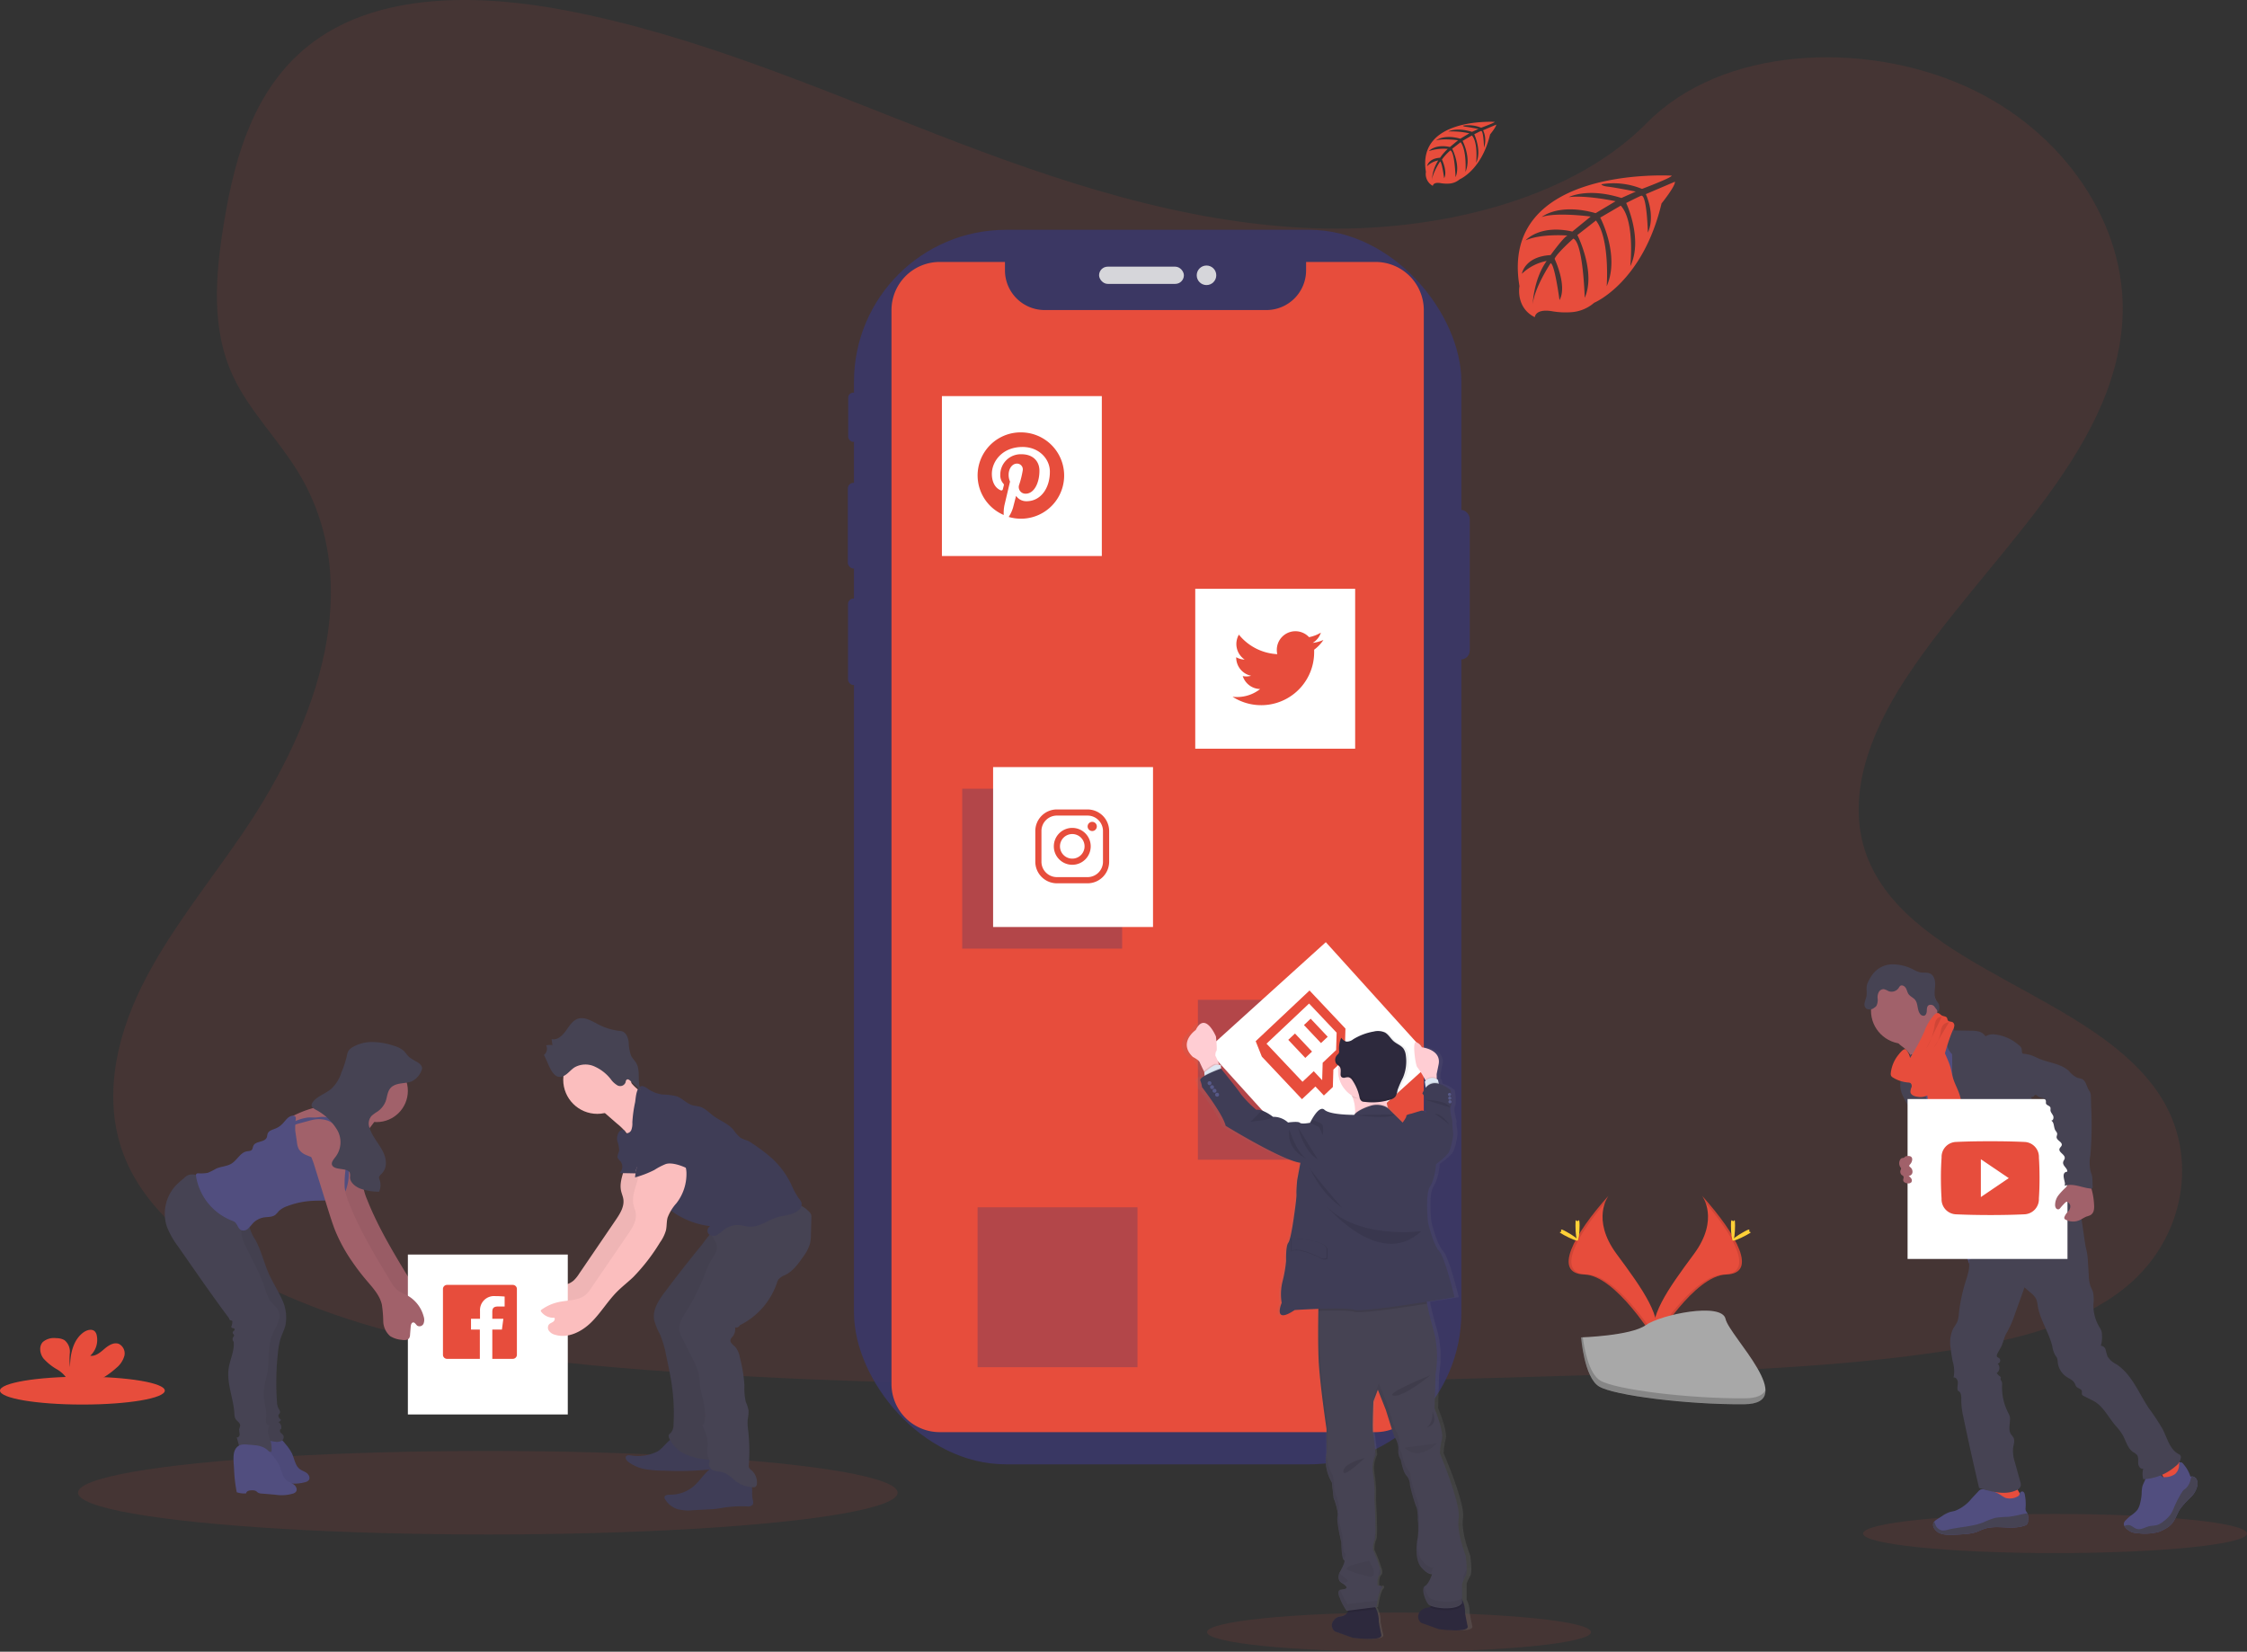<svg xmlns="http://www.w3.org/2000/svg" xmlns:xlink="http://www.w3.org/1999/xlink" width="576.46" height="423.737" viewBox="0 0 576.46 423.737"><rect x="0" y="0" width="576.46" height="423.737" fill="#333333" stroke="none"/><defs><linearGradient id="a" x1="0.501" y1="1" x2="0.501" gradientUnits="objectBoundingBox"><stop offset="0" stop-color="gray" stop-opacity="0.251"/><stop offset="0.54" stop-color="gray" stop-opacity="0.122"/><stop offset="1" stop-color="gray" stop-opacity="0.102"/></linearGradient></defs><g transform="translate(0 0.003)"><path d="M415.415,107.587C381.388,106.4,348.981,95.421,318.036,83.4s-61.6-25.336-94.829-31.7c-21.34-4.1-45.771-4.674-62.984,6.772-16.561,11.041-21.913,30.046-24.789,47.7-2.166,13.286-3.438,27.26,2.492,39.694,4.122,8.633,11.43,15.888,16.487,24.184,17.6,28.769,5.158,64.246-13.906,92.337-8.938,13.175-19.321,25.762-26.224,39.778s-10.094,30.1-4.053,44.4c5.983,14.2,20.246,24.836,35.7,32.333,31.382,15.215,68.347,19.574,104.419,22.039,79.824,5.463,160.069,3.1,240.1.731,29.621-.878,59.367-1.767,88.5-6.346,16.182-2.545,32.885-6.582,44.631-16.3C638.5,366.654,642.2,345.7,632.2,330.193c-16.761-26.019-63.089-32.486-74.819-60.408-6.446-15.368.174-32.491,9.547-46.744,20.1-30.583,53.8-57.406,55.571-92.363,1.22-24.006-14.978-48.048-40.025-59.409-26.25-11.908-62.658-10.41-82.016,9.3C480.507,100.821,445.461,108.628,415.415,107.587Z" transform="translate(-77.98 -49.02)" fill="#e74d3c" opacity="0.1"/><g transform="translate(217.507 58.956)" opacity="0.9"><rect width="4.658" height="38.39" rx="2.29" transform="translate(154.895 71.838)" fill="#3a3768"/><rect width="2.613" height="12.639" rx="1.306" transform="translate(0.095 41.765)" fill="#3a3768"/><rect width="2.944" height="21.997" rx="1.472" transform="translate(0 64.903)" fill="#3a3768"/><rect width="2.802" height="22.186" rx="1.401" transform="translate(0.047 94.598)" fill="#3a3768"/><rect width="155.831" height="316.704" rx="38.99" transform="translate(1.577)" fill="#3a3768"/><rect width="21.761" height="4.416" rx="2.208" transform="translate(64.457 9.453)" fill="#e6e8ec"/><ellipse cx="2.508" cy="2.508" rx="2.508" ry="2.508" transform="translate(89.508 9.159)" fill="#e6e8ec"/></g><ellipse cx="105.134" cy="10.715" rx="105.134" ry="10.715" transform="translate(20.015 372.232)" fill="#e74d3c" opacity="0.1"/><ellipse cx="49.252" cy="5.021" rx="49.252" ry="5.021" transform="translate(309.665 413.693)" fill="#e74d3c" opacity="0.1"/><ellipse cx="49.252" cy="5.021" rx="49.252" ry="5.021" transform="translate(477.956 388.394)" fill="#e74d3c" opacity="0.1"/><path d="M610.977,176.84H593.154v2.15a10.189,10.189,0,0,1-10.189,10.189H526.09A10.189,10.189,0,0,1,515.9,178.99v-2.15h-16.74a12.371,12.371,0,0,0-12.371,12.376V464.67a12.371,12.371,0,0,0,12.371,12.376H610.977a12.376,12.376,0,0,0,12.376-12.376V189.216A12.376,12.376,0,0,0,610.977,176.84Z" transform="translate(-258.08 -109.64)" fill="#e74d3c"/><path d="M831.881,134.678s-44.268-2.671-39.047,28.348c0,0-1.052,5.484,3.933,7.97,0,0,.079-2.3,4.537-1.519a20.21,20.21,0,0,0,4.811.231A9.989,9.989,0,0,0,812,167.285h0s12.439-5.142,17.281-25.478c0,0,3.58-4.437,3.438-5.578l-7.471,3.191s2.55,5.389.526,9.868c0,0-.242-9.674-1.677-9.463-.294.042-3.885,1.866-3.885,1.866s4.4,9.385,1.051,16.209c0,0,1.257-11.566-2.45-15.531l-5.257,3.07s5.131,9.695,1.656,17.607c0,0,.889-12.134-2.76-16.861l-4.763,3.717s4.821,9.553,1.882,16.114c0,0-.389-14.122-2.918-15.189,0,0-4.169,3.68-4.805,5.184,0,0,3.3,6.94,1.257,10.6,0,0-1.257-9.411-2.287-9.463,0,0-4.153,6.235-4.584,10.515,0,0,.179-6.356,3.575-11.1a12.509,12.509,0,0,0-6.356,3.291s.647-4.406,7.36-4.795c0,0,3.433-4.732,4.353-5.016,0,0-6.7-.563-10.767,1.241,0,0,3.575-4.159,12-2.266l4.7-3.843s-8.822-1.2-12.565.126c0,0,4.311-3.68,13.838-1l5.121-3.06s-7.523-1.625-12.008-1.051c0,0,4.732-2.55,13.506.216l3.68-1.646s-5.515-1.083-7.129-1.257-1.7-.615-1.7-.615a19.111,19.111,0,0,1,10.426,1.188S832.013,135.167,831.881,134.678Z" transform="translate(-403.019 -89.618)" fill="#e74d3c"/><path d="M765.043,108.467s-19.978-1.2-17.644,12.812a3.419,3.419,0,0,0,1.777,3.6s.037-1.051,2.05-.689a9.207,9.207,0,0,0,2.171.105,4.532,4.532,0,0,0,2.66-1.094h0s5.62-2.324,7.807-11.514c0,0,1.619-2,1.577-2.518l-3.375,1.441a6.048,6.048,0,0,1,.242,4.458s-.105-4.369-.757-4.269c-.131,0-1.751.846-1.751.846s1.982,4.238.484,7.324c0,0,.568-5.226-1.1-7.019L756.8,113.34s2.318,4.379.747,7.955c0,0,.4-5.484-1.246-7.618l-2.156,1.682s2.182,4.316.852,7.282c0,0-.174-6.383-1.314-6.866a12.993,12.993,0,0,0-2.171,2.345s1.488,3.155.563,4.79c0,0-.568-4.253-1.052-4.274,0,0-1.877,2.818-2.071,4.732a10.232,10.232,0,0,1,1.614-5.016,5.631,5.631,0,0,0-2.87,1.488s.289-1.993,3.333-2.166A13.128,13.128,0,0,1,753,115.4a12.327,12.327,0,0,0-4.863.563s1.614-1.877,5.42-1.051l2.1-1.735s-3.985-.526-5.678.058c0,0,1.951-1.661,6.251-.452l2.313-1.383a21.016,21.016,0,0,0-5.42-.468s2.135-1.151,6.1.095l1.656-.741s-2.487-.489-3.218-.568-.768-.279-.768-.279a8.6,8.6,0,0,1,4.674.526S765.1,108.687,765.043,108.467Z" transform="translate(-381.585 -77.202)" fill="#e74d3c"/><ellipse cx="21.14" cy="3.575" rx="21.14" ry="3.575" transform="translate(0 353.179)" fill="#e74d3c"/><path d="M90.951,707.672a6.115,6.115,0,0,0,2.019-3.039,2.725,2.725,0,0,0-1.409-3.1c-1.293-.5-2.676.4-3.722,1.3s-2.25,1.94-3.622,1.745a5.5,5.5,0,0,0,1.688-5.158,2.1,2.1,0,0,0-.473-1.051c-.715-.768-2.019-.436-2.881.168-2.734,1.924-3.5,5.636-3.507,8.98a16.566,16.566,0,0,1-.053-3.68,3.792,3.792,0,0,0-1.388-3.27,4.207,4.207,0,0,0-2.1-.5,4.4,4.4,0,0,0-3.438.978c-1.052,1.115-.773,2.991.137,4.206a13.743,13.743,0,0,0,3.554,2.849,7.845,7.845,0,0,1,2.545,2.424,2.318,2.318,0,0,1,.189.431h7.7a21.433,21.433,0,0,0,4.763-3.291Z" transform="translate(-61.073 -356.769)" fill="#e74d3c"/><path d="M871.051,632.54s4.548,5.951-2.1,14.931-12.129,16.561-9.91,22.16c0,0,10.031-16.677,18.2-16.913S880.031,642.571,871.051,632.54Z" transform="translate(-434.382 -325.758)" fill="#e74d3c"/><path d="M871.285,632.54a7.49,7.49,0,0,1,.931,1.866c7.965,9.358,12.208,18.1,4.548,18.312-7.129.205-15.688,12.96-17.733,16.177a6.011,6.011,0,0,0,.242.736s10.031-16.677,18.2-16.913S880.265,642.571,871.285,632.54Z" transform="translate(-434.616 -325.758)" opacity="0.1"/><path d="M897.471,645.79c0,2.1-.237,3.791-.526,3.791s-.526-1.7-.526-3.791.294-1.1.584-1.1S897.471,643.687,897.471,645.79Z" transform="translate(-452.348 -331.406)" fill="#ffd037"/><path d="M900.7,650.423c-1.84,1-3.438,1.609-3.58,1.351s1.241-1.272,3.081-2.276,1.109-.268,1.251,0S902.541,649.419,900.7,650.423Z" transform="translate(-452.676 -333.557)" fill="#ffd037"/><path d="M827.435,632.54s-4.548,5.951,2.1,14.931,12.129,16.561,9.916,22.16c0,0-10.031-16.677-18.2-16.913S818.455,642.571,827.435,632.54Z" transform="translate(-414.792 -325.758)" fill="#e74d3c"/><path d="M827.431,632.54a7.277,7.277,0,0,0-.931,1.866c-7.965,9.358-12.208,18.1-4.553,18.312,7.134.205,15.688,12.96,17.739,16.177a7.094,7.094,0,0,1-.242.736s-10.031-16.677-18.2-16.913S818.451,642.571,827.431,632.54Z" transform="translate(-414.789 -325.758)" opacity="0.1"/><path d="M820.55,645.79c0,2.1.237,3.791.526,3.791s.526-1.7.526-3.791-.294-1.1-.584-1.1S820.55,643.687,820.55,645.79Z" transform="translate(-416.367 -331.406)" fill="#ffd037"/><path d="M814,650.423c1.835,1,3.438,1.609,3.575,1.351s-1.236-1.272-3.076-2.276-1.115-.268-1.251,0S812.179,649.419,814,650.423Z" transform="translate(-412.732 -333.557)" fill="#ffd037"/><path d="M823.31,695.41s12.718-.394,16.551-3.123,19.563-5.988,20.5-1.609,19.111,21.771,4.732,21.887-33.364-2.24-37.186-4.569S823.31,695.41,823.31,695.41Z" transform="translate(-417.676 -352.314)" fill="#a8a8a8"/><path d="M865.385,717.226c-14.358.116-33.364-2.24-37.186-4.569-2.918-1.772-4.075-8.139-4.464-11.077h-.426s.8,10.257,4.632,12.586,22.828,4.685,37.186,4.569c4.143-.037,5.578-1.509,5.5-3.68C870.049,716.375,868.472,717.2,865.385,717.226Z" transform="translate(-417.676 -358.5)" opacity="0.2"/><rect width="41.024" height="41.024" transform="translate(307.315 256.495)" fill="#3a3768" opacity="0.3"/><rect width="41.024" height="41.024" transform="translate(246.854 202.343)" fill="#3a3768" opacity="0.3"/><rect width="41.024" height="41.024" transform="translate(250.797 309.721)" fill="#3a3768" opacity="0.3"/><rect width="41.024" height="41.024" transform="translate(241.644 101.615)" fill="#fff"/><rect width="41.024" height="41.024" transform="matrix(0.742, -0.671, 0.671, 0.742, 309.692, 269.233)" fill="#fff"/><rect width="41.024" height="41.024" transform="translate(306.636 151.051)" fill="#fff"/><rect width="41.024" height="41.024" transform="translate(254.777 196.791)" fill="#fff"/><path d="M1022.666,776.535a15.991,15.991,0,0,0,7.15-.242c.352-.11.757-.352.71-.715a.839.839,0,0,0-.163-.347,22.288,22.288,0,0,1-2.171-4.117.338.338,0,0,0-.132-.184.321.321,0,0,0-.231,0c-1.052.273-1.966.957-3.018,1.246a4.31,4.31,0,0,1-1.64.126c-.473-.053-1.125-.447-1.551-.4C1021.883,773.465,1022.482,774.942,1022.666,776.535Z" transform="translate(-511.725 -391.38)" fill="#e74d3c"/><path d="M1107.178,766.63a12.218,12.218,0,0,0,4.138-3.885.638.638,0,0,0,.11-.331.686.686,0,0,0-.131-.326,13.473,13.473,0,0,0-3.359-3.628,9.928,9.928,0,0,0-1.877,1.73c-.394.415-1.488,1.1-1.5,1.719,0,.373.415.778.61,1.052.263.389.526.789.752,1.188A19.71,19.71,0,0,1,1107.178,766.63Z" transform="translate(-551.059 -385.476)" fill="#e74d3c"/><path d="M1019.425,783.641a1.577,1.577,0,0,1-.284,1.052,1.4,1.4,0,0,1-.6.352c-3.344,1.193-7.192-.3-10.515.883-.689.242-1.335.589-2.024.82a10.956,10.956,0,0,1-2.508.447c-1.183.116-2.366.184-3.549.216a8.585,8.585,0,0,1-2.671-.231,3.234,3.234,0,0,1-2.05-1.625,1.577,1.577,0,0,1-.1-1.157,1.313,1.313,0,0,1,.216-.373,3.206,3.206,0,0,1,.789-.636l1.23-.794a8.22,8.22,0,0,1,1.861-.988c.484-.158,1-.226,1.493-.368a10.314,10.314,0,0,0,4.269-3.191l1.672-1.782a1.635,1.635,0,0,1,.578-.463,1.578,1.578,0,0,1,.715-.074,9.657,9.657,0,0,1,4.558,1.535,6.577,6.577,0,0,0,1.125.662,4.016,4.016,0,0,0,3.154-.394c.431-.226.337-.368.526-.773s.62-.668,1-.294a1.1,1.1,0,0,1,.237.452,12.548,12.548,0,0,1,.226,3.717,1.654,1.654,0,0,0,.074.578,3.523,3.523,0,0,0,.326.526.83.83,0,0,1,.068.137A3.649,3.649,0,0,1,1019.425,783.641Z" transform="translate(-499.126 -393.659)" fill="#514e7f"/><path d="M1019.425,789.2a1.577,1.577,0,0,1-.284,1.052,1.4,1.4,0,0,1-.6.352c-3.344,1.193-7.192-.3-10.515.883-.689.242-1.335.589-2.024.82a10.96,10.96,0,0,1-2.508.447c-1.183.116-2.366.184-3.549.216a8.585,8.585,0,0,1-2.671-.231,3.233,3.233,0,0,1-2.05-1.625,1.577,1.577,0,0,1-.1-1.157,1.312,1.312,0,0,1,.216-.373c.2.41.342.946.463,1.141a2.334,2.334,0,0,0,1.577,1.13,4,4,0,0,0,1.425-.184c3.028-.752,6.246-.762,9.148-1.9a21.868,21.868,0,0,1,3-1.151,23.825,23.825,0,0,1,3.239-.263c1.709-.137,3.36-.652,5.047-.92a3.649,3.649,0,0,1,.194,1.761Z" transform="translate(-499.126 -399.22)" fill="#464353"/><path d="M1107.015,768.365a6.068,6.068,0,0,1-1.845,3.286,21.086,21.086,0,0,0-2.576,2.823c-.873,1.325-1.257,2.96-2.382,4.08a6.453,6.453,0,0,1-1.43,1.052,9.884,9.884,0,0,1-1.856.852,14.206,14.206,0,0,1-5.257.289,4.672,4.672,0,0,1-1.661-.326,4.819,4.819,0,0,1-.7-.426,3.342,3.342,0,0,1-1.052-1.088,1.093,1.093,0,0,1-.1-.783,1.786,1.786,0,0,1,.526-.768,11.885,11.885,0,0,1,1.267-1.141,7.525,7.525,0,0,0,1.651-1.451,4.735,4.735,0,0,0,.636-1.451,13.01,13.01,0,0,0,.463-2.76,8.69,8.69,0,0,1,.194-1.845c.268-.946.973-1.8.889-2.786a.715.715,0,0,1,.037-.421.658.658,0,0,1,.331-.205,5.994,5.994,0,0,1,1.724-.394,1.988,1.988,0,0,1,1.577.626c.247.294.4.7.768.836a1.273,1.273,0,0,0,.526,0,4.472,4.472,0,0,0,2.5-.773,3.154,3.154,0,0,0,1.052-2.3c0-.326-.147-.668.352-.736.384-.053.684.347.878.61a8.582,8.582,0,0,1,1.688,3.076.852.852,0,0,1,.321-.063,1.373,1.373,0,0,1,1.146.589,2.271,2.271,0,0,1,.336,1.6Z" transform="translate(-543.262 -387.416)" fill="#514e7f"/><path d="M1107.134,771.665a6.067,6.067,0,0,1-1.845,3.286,21.073,21.073,0,0,0-2.576,2.823c-.873,1.325-1.257,2.96-2.382,4.08a6.451,6.451,0,0,1-1.43,1.052,9.894,9.894,0,0,1-1.856.852,14.206,14.206,0,0,1-5.257.289,4.673,4.673,0,0,1-1.661-.326,4.844,4.844,0,0,1-.7-.426,3.343,3.343,0,0,1-1.052-1.088,2.561,2.561,0,0,1,1.083-.258c.783.042,1.351.778,2.1,1,1.051.321,2.1-.431,3.2-.689.7-.163,1.451-.116,2.14-.342a5.281,5.281,0,0,0,1.577-.957,8,8,0,0,0,1.688-1.63,10.38,10.38,0,0,0,.994-1.977,28.253,28.253,0,0,1,2-3.833,2.55,2.55,0,0,1,.41-.526c.163-.152.368-.263.526-.4a4.182,4.182,0,0,0,1.272-2.319,3.875,3.875,0,0,1,.284-.773,1.372,1.372,0,0,1,1.146.589A2.271,2.271,0,0,1,1107.134,771.665Z" transform="translate(-543.381 -390.716)" fill="#464353"/><path d="M979.127,551.947a7.634,7.634,0,0,1,2.145,2.508c.526.988,3.412,8.664,3.244,9.763.946-.957,4.7-1.115,5.641-2.066.4-.4,2.56-2.4,2.881-2.86s2.729-1.456,2.991-1.93c.983-1.761-6.971-8.412-5.957-10.178a.432.432,0,0,0,.084-.273.421.421,0,0,0-.131-.21,12.655,12.655,0,0,0-2.3-1.577,3.68,3.68,0,0,1-1.756-2.1,7.552,7.552,0,0,0-2.035,1.377q-2.182,1.866-4.3,3.828c-.557.526-1.619,1.193-1.877,1.924S978.6,551.516,979.127,551.947Z" transform="translate(-490.903 -283.303)" fill="#a1616a"/><path d="M995.841,554.61a23.054,23.054,0,0,0-3.407,2.786,6.819,6.819,0,0,0-2.171,3.475c-.1.526-.084,1.083-.168,1.624-.352,2.355-2.4,4.085-3.3,6.309a10.788,10.788,0,0,0-.578,2.1,24.785,24.785,0,0,0-.41,4.132c0,1.346,1.293,2.271,1.777,3.528a21.4,21.4,0,0,1,.857,3.822,46.546,46.546,0,0,0,2.15,7.1c1.777,4.905,7.534,18.47,9.311,23.38,5.441-1.367,19.931-4.506,24.747-7.36,1.609-.957-11.146-11.766-9.427-12.513a.867.867,0,0,0,.479-.363.831.831,0,0,0,0-.526c-1.714-7.513-7.092-13.669-9.526-21.03-.847-2.539-2.366-4.705-3.523-7.124-1.052-2.187-1.6-4.6-2.849-6.677a4.461,4.461,0,0,0-.91-1.141,5.565,5.565,0,0,0-1.009-.6C997.2,555.162,996.535,554.957,995.841,554.61Z" transform="translate(-494.742 -288.799)" fill="#514e7f"/><ellipse cx="8.517" cy="8.517" rx="8.517" ry="8.517" transform="translate(479.996 250.754)" fill="#a1616a"/><path d="M997.43,549.1a2.855,2.855,0,0,1,3.2-.457,1.577,1.577,0,0,1,.952,1.535l4.206.063a8.8,8.8,0,0,1,2,.184,2.912,2.912,0,0,1,1.672,1.051c.053.068.111.147.195.163a.337.337,0,0,0,.195-.068,3.708,3.708,0,0,1,2.1-.379,11.368,11.368,0,0,1,6.183,2.718,2,2,0,0,1,.736.9c.147.478,0,1.094.347,1.42,0,3.969,1.362,7.665,2.271,11.53a5.11,5.11,0,0,0,1.278,1.835,7.361,7.361,0,0,1,1.367,2.04c.768,2-.294,4.353.457,6.367a10.263,10.263,0,0,0,1.451,2.287,5.894,5.894,0,0,1,1.235,2.955c.032.484-.031.968,0,1.456a8.9,8.9,0,0,0,.347,1.914c.3,1.162.631,2.324.967,3.48.526,1.872,1.262,3.9,2.939,4.895-4.053.689-8.323,1.356-12.187-.047a6.31,6.31,0,0,1-1.519-.762c-1.393-.994-2.066-2.7-2.666-4.3a20.211,20.211,0,0,1-1.493-5.552,6.354,6.354,0,0,0-.252-1.814,5.07,5.07,0,0,0-2.392-2.255,11.506,11.506,0,0,1-2.876-2.24,4.469,4.469,0,0,1-1.167-3.365c.074-.594.305-1.167.331-1.766a1.414,1.414,0,0,0-.82-1.456c-2.949-.894-4.358-4.385-5.016-7.4a23.622,23.622,0,0,1-.379-4.732l-.037-3.044a4.038,4.038,0,0,1-1.325-2.913,3.267,3.267,0,0,0,0-.962,2.7,2.7,0,0,0-.673-1.052,8.879,8.879,0,0,1-1.635-2.229Z" transform="translate(-500.252 -285.828)" fill="#464353"/><path d="M979.635,566.009a22.526,22.526,0,0,1-.095,2.86c-.084.358-.226.7-.331,1.052a6.2,6.2,0,0,0,.394,4.006,22.255,22.255,0,0,0,2.045,3.549,5.407,5.407,0,0,1,.657,1.225,6.348,6.348,0,0,1,.252,1.4,42.748,42.748,0,0,0,1,5.647,11.093,11.093,0,0,0,1.987,4.537,1.377,1.377,0,0,0,.82.557,1.482,1.482,0,0,0,.7-.147l2.177-.825a1.519,1.519,0,0,0,.526-.273,1.32,1.32,0,0,0,.3-.852,12.517,12.517,0,0,0-.957-5.158c-1.766-5.016-4.111-9.847-5.257-15.036-.321-1.451-.489-3.68-1.546-4.811-.436-.473-.289-.273-.81,0a6.6,6.6,0,0,0-.762.4,2.5,2.5,0,0,0-1.109,1.861Z" transform="translate(-491.533 -292.995)" fill="#464353"/><path d="M1059.24,627.68" transform="translate(-529.566 -323.453)" fill="#464353"/><path d="M992.175,573.1q.868,4.59,1.772,9.185l8.454-2.219a5.923,5.923,0,0,0-.731-2.529c-.773-1.935-.789-4.085-1.414-6.072-.473-1.514-1.293-2.907-1.735-4.432-.258-.883-.384-1.808-.636-2.7a20.61,20.61,0,0,0-.994-2.571,16.384,16.384,0,0,0-1.845-3.423,5.391,5.391,0,0,0-2.85,1.845,3.922,3.922,0,0,0-.526,1.819c-.147,1.9.526,3.812.31,5.694A16.823,16.823,0,0,0,992.175,573.1Z" transform="translate(-497.511 -290.568)" fill="#e74d3c"/><path d="M1008.132,647.567c.473,1.809-.215,3.68-.773,5.478a42.523,42.523,0,0,0-1.724,8.249,6.842,6.842,0,0,1-.426,2.1,19.664,19.664,0,0,1-1.025,1.682,8.431,8.431,0,0,0-.647,5.063c.121,1.136.3,2.266.526,3.386a8.534,8.534,0,0,1,.221,4.122c.668-.147,1.125.715,1.1,1.4s-.268,1.425.058,2.029c.831.3.841,1.441.815,2.319a19.557,19.557,0,0,0,.573,4.542q1.882,9.038,4,18.028c3.044.946,6.6,1.93,9.5.62a1.866,1.866,0,0,0,1.2-1.209,2.172,2.172,0,0,0-.116-.931l-1.377-5.005a9.214,9.214,0,0,1-.494-3.68c.136-.931.526-1.93.084-2.744a7.929,7.929,0,0,0-.578-.768c-.726-1.052-.347-2.466-.284-3.749a2.939,2.939,0,0,0-.063-.857,4.5,4.5,0,0,0-.4-.941,14.366,14.366,0,0,1-1.577-7.15,1.757,1.757,0,0,0-.126-.936,2.149,2.149,0,0,1-.231-.379,1.015,1.015,0,0,1,.074-.689,5.98,5.98,0,0,1-1.109-1.052,1.577,1.577,0,0,0,.263-2.429.81.81,0,0,0,.389-1.393c-.179-.126-.41-.179-.526-.357-.194-.263-.037-.636.121-.92l.841-1.519c.626-1.125.767-2.518,1.441-3.617a27.146,27.146,0,0,0,2.219-5.063l2.4-6.677,1.63,1.414a5.1,5.1,0,0,1,1.341,1.53,6.459,6.459,0,0,1,.431,1.83c.6,3.628,2.886,6.772,3.733,10.352a6.972,6.972,0,0,0,.768,2.313,5.007,5.007,0,0,1,.442.662,3.491,3.491,0,0,1,.184,1.1,5.12,5.12,0,0,0,2.161,3.68c.8.526,1.814.931,2.234,1.8a3.56,3.56,0,0,0,.368.768c.389.468,1.23.526,1.4,1.109.089.331-.084.72.105,1.009a.921.921,0,0,0,.394.294l2.35,1.178c2.629,1.309,3.954,4.311,5.894,6.514a13.535,13.535,0,0,1,1.761,2.334c.836,1.493,1.225,3.37,2.629,4.332a4.081,4.081,0,0,1,1.02.757c.447.584.284,1.4.321,2.14s.6,1.609,1.3,1.388a5.069,5.069,0,0,0,0,2.718,13.7,13.7,0,0,0,8.307-3.365,3.278,3.278,0,0,0,1.351-2.266.876.876,0,0,0-.1-.452,1.23,1.23,0,0,0-.526-.4c-2.193-1.188-2.855-3.943-3.954-6.183a51.752,51.752,0,0,0-3.617-5.51c-2.629-3.943-4.385-8.712-8.333-11.319a5.645,5.645,0,0,1-2.308-2.029,16.2,16.2,0,0,1-.463-1.682,1.414,1.414,0,0,0-1.236-1.052,7.5,7.5,0,0,0,.284-2.629,3.271,3.271,0,0,0-.131-1.13,5.343,5.343,0,0,0-.578-1.115,10.8,10.8,0,0,1-1.488-5.783,9.315,9.315,0,0,0-.1-3.107c-.158-.526-.431-.962-.626-1.451a9.045,9.045,0,0,1-.452-2.708l-.216-3.465a16.58,16.58,0,0,0-.447-3.423c-.731-2.687-1.43-13.943-3.906-15.21s-6.7,7.392-9.463,7.565a12.618,12.618,0,0,0-3.617.694,17.53,17.53,0,0,0-4.905,3.254l-5.11,4.29A18.63,18.63,0,0,1,1008.132,647.567Z" transform="translate(-503.1 -324.244)" fill="#464353"/><path d="M963.754,522a6.423,6.423,0,0,1,4.958-2.418,11.566,11.566,0,0,1,5.478,1.377,7.066,7.066,0,0,0,1.577.657c.9.184,1.9-.063,2.718.368,1.083.573,1.288,2.035,1.193,3.254s-.321,2.555.326,3.6a9.98,9.98,0,0,1,.626.936,3.123,3.123,0,0,1-.058,2,16.063,16.063,0,0,1-1.051-1.32,1.224,1.224,0,0,0-1.488-.389c-.463.31-.463.883-.484,1.393s-.158,1.125-.641,1.293a1.051,1.051,0,0,1-1.051-.421c-.826-1.009-.494-2.629-1.309-3.638-.468-.578-1.241-.857-1.672-1.462-.336-.473-.421-1.088-.715-1.577s-.983-.888-1.446-.526a1.963,1.963,0,0,0-.384.526,2.213,2.213,0,0,1-2.629.789,4.615,4.615,0,0,0-1.141-.489,1.4,1.4,0,0,0-1.3.7,2.8,2.8,0,0,0-.342,1.5,3.5,3.5,0,0,1-.284,2.066,2.135,2.135,0,0,1-.61.526,1.805,1.805,0,0,1-2,.205,1.5,1.5,0,0,1-.447-1.4,11.5,11.5,0,0,1,.426-1.477c.315-1.115-.095-2.371.252-3.423A10.766,10.766,0,0,1,963.754,522Z" transform="translate(-483.238 -272.186)" fill="#464353"/><path d="M974.4,558.684a1.314,1.314,0,0,0,.079.783,1.272,1.272,0,0,0,.426.41,8.823,8.823,0,0,0,4.017,1.3,1.21,1.21,0,0,1,.526.142.994.994,0,0,1,.237,1.12,2.981,2.981,0,0,0-.252,1.188c.105.752.994,1.094,1.751,1.188a4.059,4.059,0,0,0,3.044-.589,4.7,4.7,0,0,0,1.256-1.888c2.066-4.732,2.792-9.989,4.884-14.721a2.988,2.988,0,0,0,.316-.983.978.978,0,0,0-.389-.909c-.389-.242-.994-.105-1.257-.479-.131-.194-.116-.452-.231-.652-.242-.431-.873-.379-1.309-.61-.337-.184-.573-.526-.946-.626a1.21,1.21,0,0,0-.988.426A12.709,12.709,0,0,0,983,548.09a51.139,51.139,0,0,1-3.68,6.787,3.923,3.923,0,0,0-1.146-2.245c-.641-.131-1.472,1-1.819,1.425a9.022,9.022,0,0,0-1.961,4.626Z" transform="translate(-489.315 -283.462)" fill="#e74d3c"/><rect width="41.024" height="41.024" transform="translate(489.381 281.951)" fill="#fff"/><path d="M1057.438,626.42a16.565,16.565,0,0,0-1.945,2.04,4.063,4.063,0,0,0-.894,2.629,1.352,1.352,0,0,0,.252.768.657.657,0,0,0,.731.226,1.052,1.052,0,0,0,.358-.321,16.824,16.824,0,0,1,1.209-1.314c.158-.152.358-.315.568-.258a.6.6,0,0,1,.247.163,1.673,1.673,0,0,1,.526.794,1.881,1.881,0,0,1-.557,1.53,3.962,3.962,0,0,0-.941,1.393.593.593,0,0,0,0,.447.73.73,0,0,0,.279.242,4.059,4.059,0,0,0,3.4.221c.731-.289,1.362-.794,2.1-1.051a5.053,5.053,0,0,0,.931-.347,1.914,1.914,0,0,0,.825-1.23,5.254,5.254,0,0,0,.058-1.519,17.346,17.346,0,0,0-1.267-5.731.683.683,0,0,0-.2-.3.72.72,0,0,0-.347-.1c-.92-.095-2.434-.568-3.323-.226a2.271,2.271,0,0,0-.783.7C1058.458,625.353,1057.438,626.178,1057.438,626.42Z" transform="translate(-527.365 -321.872)" fill="#a1616a"/><path d="M1047.751,596.367c0-.883-1.093-3,.636-3.154,0-.936-1.33-1.525-1.088-2.513.084-.336.352-.6.394-.941.11-.962-1.625-1.483-1.341-2.408.105-.352.489-.568.573-.925.194-.831-1.293-1.2-1.319-2.056,0-.289.158-.563.147-.847,0-.363-.316-.636-.489-.946-.447-.8-.231-2.05-1.051-2.461.526.042.731-.762.5-1.257s-.683-.92-.683-1.467a2.332,2.332,0,0,0,0-.6c-.153-.526-1.015-.562-1.157-1.088a5.672,5.672,0,0,1,0-.594c-.053-.41-.473-.662-.867-.783a3.449,3.449,0,0,1-1.157-.41c-.252-.195-.526-.526-.815-.342-.1.058-.152.174-.231.263-.321.373-.936.21-1.346-.068a5.567,5.567,0,0,1-2.061-3.712c-.263-1.43-.247-2.907-.562-4.327a9.907,9.907,0,0,0-.384-1.293,6.7,6.7,0,0,1-.609-1.293c-.063-.825,1.651-.263,2.3-.179a10.213,10.213,0,0,1,1.872.352,19.786,19.786,0,0,1,1.908.836c2.629,1.151,5.741,1.293,7.834,3.223a6.512,6.512,0,0,0,2.156,1.751,10.991,10.991,0,0,1,1.209.315c.994.468,1.146,1.782,1.688,2.734a5.8,5.8,0,0,1,.447.789,3.1,3.1,0,0,1,.142,1.009l.074,2.5a92.273,92.273,0,0,1-.2,12.534,10.342,10.342,0,0,0,.047,4.1c.105.357.258.7.347,1.052a7.138,7.138,0,0,1,.137,1.3l.058,1.614a.389.389,0,0,1-.515.478c-2.256-.2-4.527-1.472-6.656-.7" transform="translate(-517.993 -292.634)" fill="#464353"/><path d="M979.114,613.684a.694.694,0,0,0-.252.21,1.793,1.793,0,0,0,0,2.135.719.719,0,0,1,.126.21.62.62,0,0,1-.063.357,1.183,1.183,0,0,0,.163,1.325c.163.137.384.205.489.384.184.3-.074.694-.031,1.052.052.468.6.7,1.052.757a1.12,1.12,0,0,0,1.025-.273.852.852,0,0,0,0-.931,2.491,2.491,0,0,0-.694-.694,1.052,1.052,0,0,0,.994-.962,1.493,1.493,0,0,0-.6-1.309c-.094-.079-.21-.158-.236-.284s.1-.3.216-.421c.526-.526.931-1.814-.058-2.1a2.435,2.435,0,0,0-1.052.047c-.252.079-.252.231-.447.337S979.335,613.574,979.114,613.684Z" transform="translate(-491.28 -316.539)" fill="#a1616a"/><path d="M995.706,545.14a1.735,1.735,0,0,0-1.335.673,3.843,3.843,0,0,0-.557,1.788,15.67,15.67,0,0,1-2.1,5.71" transform="translate(-497.54 -284.308)" opacity="0.1"/><path d="M999.258,547.88a2.04,2.04,0,0,0-1.746,1.051,5.84,5.84,0,0,0-.442,1.782,9.685,9.685,0,0,1-1.751,3.738" transform="translate(-499.252 -285.607)" opacity="0.1"/><path d="M334.887,606.584c.3,3.323-2.2,6.54-1.472,9.789.158.694.457,1.351.568,2.05.3,1.93-.852,3.759-1.951,5.373L322.6,637.645a8.971,8.971,0,0,1-1.351,1.667c-1.809,1.577-4.511,1.435-6.882,1.914a11.8,11.8,0,0,0-4.606,2.04.3.3,0,0,0-.063.415,3.97,3.97,0,0,0,3.428,1.609c.247.326,0,.8-.342,1.052-.526.352-1.2.442-1.3,1.3a1.409,1.409,0,0,0,.173.862,2.666,2.666,0,0,0,1.651,1.146c3.265,1,6.8-.752,9.237-3.154s4.206-5.4,6.6-7.834c1.33-1.341,2.839-2.5,4.206-3.8a48.388,48.388,0,0,0,6.9-8.938,9.921,9.921,0,0,0,1.493-3.039c.252-1.083.137-2.224.431-3.3a11.9,11.9,0,0,1,2.261-3.68,12.217,12.217,0,0,0,2.571-7.965,7.625,7.625,0,0,0-4.658-6.609,4.169,4.169,0,0,0-2.629-.163,6.346,6.346,0,0,0-2.66,2.1l-1.788,2.071a4.774,4.774,0,0,0-1.052,1.577,1.656,1.656,0,0,0,.368,1.761" transform="translate(-174.067 -310.816)" fill="#fbbebe"/><path d="M334.887,606.584c.3,3.323-2.2,6.54-1.472,9.789.158.694.457,1.351.568,2.05.3,1.93-.852,3.759-1.951,5.373L322.6,637.645a8.971,8.971,0,0,1-1.351,1.667c-1.809,1.577-4.511,1.435-6.882,1.914a11.8,11.8,0,0,0-4.606,2.04.3.3,0,0,0-.063.415,3.97,3.97,0,0,0,3.428,1.609c.247.326,0,.8-.342,1.052-.526.352-1.2.442-1.3,1.3a1.409,1.409,0,0,0,.173.862,2.666,2.666,0,0,0,1.651,1.146c3.265,1,6.8-.752,9.237-3.154s4.206-5.4,6.6-7.834c1.33-1.341,2.839-2.5,4.206-3.8a48.388,48.388,0,0,0,6.9-8.938,9.921,9.921,0,0,0,1.493-3.039c.252-1.083.137-2.224.431-3.3a11.9,11.9,0,0,1,2.261-3.68,12.217,12.217,0,0,0,2.571-7.965,7.625,7.625,0,0,0-4.658-6.609,4.169,4.169,0,0,0-2.629-.163,6.346,6.346,0,0,0-2.66,2.1l-1.788,2.071a4.774,4.774,0,0,0-1.052,1.577,1.656,1.656,0,0,0,.368,1.761" transform="translate(-174.067 -310.816)" opacity="0.05"/><path d="M216.525,619.286c.526,1.661,1.051,3.323,1.688,4.942a41.821,41.821,0,0,0,4.369,7.97,57.44,57.44,0,0,0,3.612,4.732c1.609,1.9,3.407,3.806,3.975,6.23a31.563,31.563,0,0,1,.358,4.3,5.245,5.245,0,0,0,1.761,3.806,6.546,6.546,0,0,0,2.9.957c.726.116,1.635.152,2.014-.478a1.793,1.793,0,0,0,.2-.831l.179-2.1c.037-.452.195-1.052.647-1.052s.683.584,1.051.852a1.141,1.141,0,0,0,1.577-.526,2.629,2.629,0,0,0,.042-1.84,8.738,8.738,0,0,0-4.485-5.557,13.483,13.483,0,0,1-2.187-1.141,7.44,7.44,0,0,1-1.719-2.166c-3.975-6.546-7.97-13.144-10.778-20.247a14.976,14.976,0,0,1-1.109-3.99,25.765,25.765,0,0,1,.173-4.206,24.074,24.074,0,0,0-.694-7.508,5.9,5.9,0,0,0-.72-1.824,4.083,4.083,0,0,0-5.583-.8,5.752,5.752,0,0,0-2.219,4.059c-.126,1.414.694,2.892,1.109,4.206Q214.617,613.172,216.525,619.286Z" transform="translate(-127.553 -309.402)" fill="#a1616a"/><path d="M216.525,619.286c.526,1.661,1.051,3.323,1.688,4.942a41.821,41.821,0,0,0,4.369,7.97,57.44,57.44,0,0,0,3.612,4.732c1.609,1.9,3.407,3.806,3.975,6.23a31.563,31.563,0,0,1,.358,4.3,5.245,5.245,0,0,0,1.761,3.806,6.546,6.546,0,0,0,2.9.957c.726.116,1.635.152,2.014-.478a1.793,1.793,0,0,0,.2-.831l.179-2.1c.037-.452.195-1.052.647-1.052s.683.584,1.051.852a1.141,1.141,0,0,0,1.577-.526,2.629,2.629,0,0,0,.042-1.84,8.738,8.738,0,0,0-4.485-5.557,13.483,13.483,0,0,1-2.187-1.141,7.44,7.44,0,0,1-1.719-2.166c-3.975-6.546-7.97-13.144-10.778-20.247a14.976,14.976,0,0,1-1.109-3.99,25.765,25.765,0,0,1,.173-4.206,24.074,24.074,0,0,0-.694-7.508,5.9,5.9,0,0,0-.72-1.824,4.083,4.083,0,0,0-5.583-.8,5.752,5.752,0,0,0-2.219,4.059c-.126,1.414.694,2.892,1.109,4.206Q214.617,613.172,216.525,619.286Z" transform="translate(-127.553 -309.402)" opacity="0.05"/><path d="M365.311,753.728a11.016,11.016,0,0,1-7.024,1.052c-.384-.047-.841-.079-1.088.221-.358.431.063,1.052.5,1.42a10.453,10.453,0,0,0,4.826,1.982,32.933,32.933,0,0,0,4.732.316,80,80,0,0,0,12.9-.479,1.71,1.71,0,0,0,.7-.2,1.335,1.335,0,0,0,.526-.81,3.223,3.223,0,0,0-1.125-3.07,9.464,9.464,0,0,0-3.007-1.614l-3.743-1.456c-.878-.342-2.292-1.251-3.244-1.178C368.5,750.022,366.8,752.856,365.311,753.728Z" transform="translate(-196.557 -381.417)" fill="#3f3d56"/><path d="M383.7,769.369a9.2,9.2,0,0,1-6.283,2.345c-.589,0-1.409.11-1.409.7a.925.925,0,0,0,.168.489,5.783,5.783,0,0,0,3.249,2.545,11.568,11.568,0,0,0,3.922.247l3.838-.2c.726-.037,1.456-.074,2.177-.163s1.5-.237,2.255-.352a30.076,30.076,0,0,1,5.589-.263,1.624,1.624,0,0,0,1.377-.368c.342-.431.142-1.051.032-1.577-.231-1.109,0-2.276-.216-3.4a5.971,5.971,0,0,0-3.917-4.169c-1.724-.657-4.784-1.409-6.419-.316C386.309,766.052,385.253,767.966,383.7,769.369Z" transform="translate(-205.542 -388.262)" fill="#3f3d56"/><path d="M373.658,660.27c-1.577,2.077-3.154,4.474-2.786,7.04a15.873,15.873,0,0,0,1.551,3.885A27.379,27.379,0,0,1,374,676.652c.584,2.718,1.167,5.441,1.53,8.2a51.179,51.179,0,0,1,.342,9.411,3.175,3.175,0,0,1-.657,2.1c-.21.21-.484.384-.573.668a1.13,1.13,0,0,0,.121.789,8.733,8.733,0,0,0,4.679,4.306,17.924,17.924,0,0,0,6.362,1.188,1.788,1.788,0,0,0,.852-.111,1.64,1.64,0,0,0,.657-.752c1.577-3,.7-6.614.726-9.989,0-2.823.683-5.62.563-8.443-.1-2.261-.7-4.469-.925-6.724-.363-3.68.315-7.413.994-11.067.526-2.8,1.052-5.6,1.709-8.37A15.961,15.961,0,0,1,392.185,653c.736-1.162,1.735-2.135,2.576-3.228a14.652,14.652,0,0,0,2.881-10.709c-.053-.379-5.415,1.356-5.878,1.577a18.224,18.224,0,0,0-5.257,3.37,43.512,43.512,0,0,0-3.3,4.08q-2.3,2.8-4.532,5.636Q376.129,656.974,373.658,660.27Z" transform="translate(-203.079 -328.825)" fill="#464353"/><path d="M373.658,660.27c-1.577,2.077-3.154,4.474-2.786,7.04a15.873,15.873,0,0,0,1.551,3.885A27.379,27.379,0,0,1,374,676.652c.584,2.718,1.167,5.441,1.53,8.2a51.179,51.179,0,0,1,.342,9.411,3.175,3.175,0,0,1-.657,2.1c-.21.21-.484.384-.573.668a1.13,1.13,0,0,0,.121.789,8.733,8.733,0,0,0,4.679,4.306,17.924,17.924,0,0,0,6.362,1.188,1.788,1.788,0,0,0,.852-.111,1.64,1.64,0,0,0,.657-.752c1.577-3,.7-6.614.726-9.989,0-2.823.683-5.62.563-8.443-.1-2.261-.7-4.469-.925-6.724-.363-3.68.315-7.413.994-11.067.526-2.8,1.052-5.6,1.709-8.37A15.961,15.961,0,0,1,392.185,653c.736-1.162,1.735-2.135,2.576-3.228a14.652,14.652,0,0,0,2.881-10.709c-.053-.379-5.415,1.356-5.878,1.577a18.224,18.224,0,0,0-5.257,3.37,43.512,43.512,0,0,0-3.3,4.08q-2.3,2.8-4.532,5.636Q376.129,656.974,373.658,660.27Z" transform="translate(-203.079 -328.825)" opacity="0.05"/><path d="M390.93,641.849c.337,1.609,1.9,2.839,1.94,4.485.037,1.314-.9,2.418-1.577,3.549a23.8,23.8,0,0,0-1.609,3.649,55.633,55.633,0,0,1-4.732,9.4c-.9,1.43-1.909,2.981-1.7,4.658a6.878,6.878,0,0,0,.815,2.224l2.7,5.368a15.4,15.4,0,0,1,1.377,3.391c.237,1.02.258,2.1.394,3.112.426,3.291,1.966,6.6,1.052,9.795-.079.273-.368.6-.584.415a10.227,10.227,0,0,1,1.54,5.258,7.317,7.317,0,0,0,.031,2.949,3.219,3.219,0,0,1,.41,1.125c0,.268-.126.526-.153.794a1.758,1.758,0,0,0,1.346,1.635c.726.242,1.514.226,2.245.442,1.409.421,2.408,1.63,3.617,2.471a7.6,7.6,0,0,0,4.148,1.351,1.051,1.051,0,0,0,.61-.121,1,1,0,0,0,.342-.741,4.122,4.122,0,0,0-1.488-3.58,1.656,1.656,0,0,1-.526-.578,1.4,1.4,0,0,1-.053-.647,47.952,47.952,0,0,0-.158-8.859,13.668,13.668,0,0,1-.137-2.818,11.522,11.522,0,0,0,.226-2.35,12,12,0,0,0-.72-2.245,15.734,15.734,0,0,1-.342-4.206,36.866,36.866,0,0,0-1.188-7.2,5.463,5.463,0,0,0-1.12-2.6c-.563-.589-1.472-1.146-1.257-1.929a2.228,2.228,0,0,1,.526-.768,3.081,3.081,0,0,0,.647-2.35,1.051,1.051,0,0,0,1.209-.568,18.927,18.927,0,0,0,9.506-10.809,3.508,3.508,0,0,1,.426-.962,4.386,4.386,0,0,1,1.74-1.13c1.966-.988,3.323-2.844,4.569-4.658a10.836,10.836,0,0,0,1.766-3.381,11.131,11.131,0,0,0,.242-2.439l.11-4.206a2.414,2.414,0,0,0-.079-.825,2.1,2.1,0,0,0-.457-.673,8.165,8.165,0,0,0-4.49-2.418c-1.151-.205-2.329-.168-3.5-.263-2.261-.189-4.5-.889-6.761-.726a10.877,10.877,0,0,0-8.412,5.873C392.813,640.866,392.192,641.812,390.93,641.849Z" transform="translate(-208.964 -326.376)" fill="#464353"/><path d="M172.772,760.467a5.725,5.725,0,0,0,2.418.289c.058-.668.957-.815,1.625-.783a1.867,1.867,0,0,1,.957.21c.168.105.294.263.457.373a1.967,1.967,0,0,0,.946.242l3.48.294a10.42,10.42,0,0,0,4.616-.3,1.509,1.509,0,0,0,.741-.494c.394-.562,0-1.372-.526-1.782s-1.246-.6-1.793-1.02c-1.209-.92-1.372-2.629-2.014-4.017a11.591,11.591,0,0,0-1.661-2.413,9.241,9.241,0,0,0-1.646-1.682c-1.393-1.009-3-.988-4.637-1.13-1.157-.105-2.245-.174-3.076.852-1.025,1.272-.615,3.838-.552,5.357A38.348,38.348,0,0,0,172.772,760.467Z" transform="translate(-108.778 -380.606)" fill="#514e7f"/><path d="M172.772,760.467a5.725,5.725,0,0,0,2.418.289c.058-.668.957-.815,1.625-.783a1.867,1.867,0,0,1,.957.21c.168.105.294.263.457.373a1.967,1.967,0,0,0,.946.242l3.48.294a10.42,10.42,0,0,0,4.616-.3,1.509,1.509,0,0,0,.741-.494c.394-.562,0-1.372-.526-1.782s-1.246-.6-1.793-1.02c-1.209-.92-1.372-2.629-2.014-4.017a11.591,11.591,0,0,0-1.661-2.413,9.241,9.241,0,0,0-1.646-1.682c-1.393-1.009-3-.988-4.637-1.13-1.157-.105-2.245-.174-3.076.852-1.025,1.272-.615,3.838-.552,5.357A38.348,38.348,0,0,0,172.772,760.467Z" transform="translate(-108.778 -380.606)" opacity="0.05"/><path d="M168.812,640.318a2.437,2.437,0,0,0-1.33,2.771,9.948,9.948,0,0,0,1.4,3.023c1.546,2.771,2.219,5.941,3.517,8.832.973,2.161,2.287,4.159,3.249,6.309a10.615,10.615,0,0,1,.973,6.908c-.284,1.12-.831,2.15-1.2,3.244a18.4,18.4,0,0,0-.7,3.68,69.756,69.756,0,0,0-.252,12.7,3.859,3.859,0,0,0,.321,1.5c.216.421.594.862.41,1.3-.074.174-.231.3-.31.473-.221.484.226.988.631,1.33a1.088,1.088,0,0,1-.683.526,1.614,1.614,0,0,1,.689,1.8c-.363.053-.384.6-.152.894s.584.473.747.8a1.12,1.12,0,0,1-.615,1.409,2.882,2.882,0,0,1-1.677.126,18.2,18.2,0,0,1-2.807-.615,2.525,2.525,0,0,1-.862-.394,2.56,2.56,0,0,1-.773-1.7,30.784,30.784,0,0,1-.195-5.257c.152-8.5,0-17-.368-25.493a29.191,29.191,0,0,0-2.5-9.905,50.808,50.808,0,0,0-2.439-4.732c-1.9-3.5-3.6-7.36-3.155-11.33.047-.426.205-.941.626-1.009a.91.91,0,0,1,.484.079,22.351,22.351,0,0,1,2.55,1.409,9.662,9.662,0,0,0,4.427,1.325Z" transform="translate(-103.409 -328.11)" fill="#464353"/><path d="M168.812,640.318a2.437,2.437,0,0,0-1.33,2.771,9.948,9.948,0,0,0,1.4,3.023c1.546,2.771,2.219,5.941,3.517,8.832.973,2.161,2.287,4.159,3.249,6.309a10.615,10.615,0,0,1,.973,6.908c-.284,1.12-.831,2.15-1.2,3.244a18.4,18.4,0,0,0-.7,3.68,69.756,69.756,0,0,0-.252,12.7,3.859,3.859,0,0,0,.321,1.5c.216.421.594.862.41,1.3-.074.174-.231.3-.31.473-.221.484.226.988.631,1.33a1.088,1.088,0,0,1-.683.526,1.614,1.614,0,0,1,.689,1.8c-.363.053-.384.6-.152.894s.584.473.747.8a1.12,1.12,0,0,1-.615,1.409,2.882,2.882,0,0,1-1.677.126,18.2,18.2,0,0,1-2.807-.615,2.525,2.525,0,0,1-.862-.394,2.56,2.56,0,0,1-.773-1.7,30.784,30.784,0,0,1-.195-5.257c.152-8.5,0-17-.368-25.493a29.191,29.191,0,0,0-2.5-9.905,50.808,50.808,0,0,0-2.439-4.732c-1.9-3.5-3.6-7.36-3.155-11.33.047-.426.205-.941.626-1.009a.91.91,0,0,1,.484.079,22.351,22.351,0,0,1,2.55,1.409,9.662,9.662,0,0,0,4.427,1.325Z" transform="translate(-103.409 -328.11)" opacity="0.05"/><path d="M140.95,622.684a2.8,2.8,0,0,0-3.864.415,21.112,21.112,0,0,0-2,1.756,10.689,10.689,0,0,0-2.387,10.573,21.127,21.127,0,0,0,2.923,5.184l2.313,3.323c3.528,5.068,7.061,10.136,10.757,15.084a.568.568,0,0,0,.4.526c.137.037.3.032.384.142a.41.41,0,0,1,.047.226,3.433,3.433,0,0,1-.205,1.052.489.489,0,0,0-.042.363c.116.279.626.121.783.384a.418.418,0,0,1-.168.526.608.608,0,0,0-.289.526c.026.216.379.415.363.678,0,.147-.126.258-.216.373a.952.952,0,0,0,.116,1.214c.242,2.419-1.051,4.706-1.33,7.124-.415,3.8,1.3,7.513,1.514,11.33a3.033,3.033,0,0,0,.237,1.251c.358.657,1.272,1.052,1.241,1.8a6.88,6.88,0,0,1-.258.909,7.314,7.314,0,0,0,.137,1.3c0,.436-.368.957-.773.789q.457,1.514.81,3.055l8.1.668a7.272,7.272,0,0,0-.074-2.187c-.168-.778-.526-1.509-.7-2.287a2.7,2.7,0,0,1,.321-2.287.894.894,0,0,1-.894-.736,3.606,3.606,0,0,1,0-1.257c.216-2.1-.673-4.206-.647-6.309a30.386,30.386,0,0,1,.91-4.916c.631-3.512-.026-7.324,1.535-10.515.946-1.935,2.255-4.08,1.193-5.951-.526-.925-1.446-1.577-2.045-2.429a9.865,9.865,0,0,1-1.1-2.629c-1.251-3.87-3.265-7.439-5.037-11.1a11.688,11.688,0,0,1-1.083-2.918,14.829,14.829,0,0,1-.131-2.692,41.268,41.268,0,0,0-.3-4.837,3.526,3.526,0,0,0-1.851-3.154C146.98,625.239,143.815,624.193,140.95,622.684Z" transform="translate(-89.911 -320.807)" fill="#464353"/><path d="M166.547,766.112a5.727,5.727,0,0,0,2.418.289c.063-.668.957-.815,1.625-.783a1.865,1.865,0,0,1,.931.216c.168.105.294.263.463.373a1.937,1.937,0,0,0,.946.242l3.475.294a10.452,10.452,0,0,0,4.621-.3,1.519,1.519,0,0,0,.736-.494c.394-.563,0-1.372-.526-1.782s-1.246-.6-1.8-1.02c-1.2-.92-1.372-2.629-2.014-4.017a11.591,11.591,0,0,0-1.661-2.413,9.213,9.213,0,0,0-1.64-1.682c-1.4-1.009-3-.988-4.637-1.13-1.162-.105-2.25-.174-3.076.852-1.051,1.272-.62,3.838-.557,5.357a39.063,39.063,0,0,0,.694,6Z" transform="translate(-105.808 -383.286)" fill="#514e7f"/><rect width="41.024" height="41.024" transform="translate(104.639 321.845)" fill="#fff"/><ellipse cx="8.018" cy="8.018" rx="8.018" ry="8.018" transform="translate(88.599 271.825)" fill="#a1616a"/><path d="M207.2,584.424c-1.151.994-2.8,1.051-4.306,1.22a26.911,26.911,0,0,0-9.264,2.681,3.308,3.308,0,0,0-1.051.736,3.034,3.034,0,0,0-.526,1.146,7.582,7.582,0,0,0-.3,2.786,8.034,8.034,0,0,0,.773,2.629,14.112,14.112,0,0,0,4.974,5.668,3.613,3.613,0,0,0,1.209.578c1.051.221,2.077-.394,3.112-.668a5.1,5.1,0,0,1,2.876.095c.873.289,1.793.82,2.629.468a2.745,2.745,0,0,0,1.2-1.362,46.2,46.2,0,0,0,2.187-4.79,18.155,18.155,0,0,1,.794-1.861c.931-1.772,2.539-3.155,3.338-4.974a1.094,1.094,0,0,0,.074-.936,1.3,1.3,0,0,0-.589-.452,14.052,14.052,0,0,1-3.2-2.513c-.526-.526-1.5-1.872-2.255-1.993C208.037,582.773,207.78,583.93,207.2,584.424Z" transform="translate(-118.145 -302.204)" fill="#a1616a"/><path d="M186.353,605.724a4.784,4.784,0,0,1-3.034.037,33.479,33.479,0,0,1-7.623-2.219,4.08,4.08,0,0,1-1.872-1.435,4.591,4.591,0,0,1-.526-1.8l-.442-2.981a18.076,18.076,0,0,1,.137-3.06.894.894,0,0,0-.174-.668.72.72,0,0,0-.526-.163c-1.2,0-1.93,1.278-2.776,2.135a5.126,5.126,0,0,1-1.7,1.146c-.773.315-1.724.526-2.035,1.309-.131.321-.116.689-.247,1.009-.526,1.283-2.839.857-3.423,2.1-.168.358-.158.81-.436,1.094s-.789.273-1.209.347c-1.672.273-2.487,2.208-3.917,3.118-1.2.768-2.755.752-4.048,1.351a15.515,15.515,0,0,1-2.1,1.051,9.94,9.94,0,0,1-2.439.121.657.657,0,0,0-.489.158.673.673,0,0,0-.079.526,14.758,14.758,0,0,0,9.122,11.424,3.22,3.22,0,0,1,.778.373c.731.526.857,1.719,1.682,2.1a1.74,1.74,0,0,0,1.756-.378,15.293,15.293,0,0,0,1.267-1.4,5.047,5.047,0,0,1,2.823-1.483c.994-.158,2.1-.042,2.907-.652a8.939,8.939,0,0,0,.915-.978,5.733,5.733,0,0,1,2.1-1.241,21.027,21.027,0,0,1,6.572-1.388c2.1-.121,4.285.074,6.277-.615a3.679,3.679,0,0,0,1.4-.789,4.206,4.206,0,0,0,.936-1.625A12.4,12.4,0,0,0,186.353,605.724Z" transform="translate(-97.108 -307.212)" fill="#514e7f"/><path d="M197.816,594.184c.594-.053,1.188,0,1.782,0,.7,0,1.388-.168,2.1-.174a5.184,5.184,0,0,1,4.889,3.722.947.947,0,0,1,.032.526.373.373,0,0,1-.4.273,8.887,8.887,0,0,0-.9-1.8,5.1,5.1,0,0,0-2.692-1.872,6.988,6.988,0,0,0-3.312-.121c-.452.084-.9.205-1.346.331l-2.182.589c-.394.105-.789.216-1.172.358-.294.105-.8.526-1.094.526-.394,0-.074-.342.1-.573a2.808,2.808,0,0,1,1.4-1.015,11.771,11.771,0,0,1,2.8-.768Z" transform="translate(-118.906 -307.485)" fill="#514e7f"/><path d="M207.694,620.982c.526,1.661,1.051,3.323,1.688,4.942a41.818,41.818,0,0,0,4.374,7.97,57.413,57.413,0,0,0,3.612,4.732c1.609,1.9,3.407,3.806,3.975,6.23a31.552,31.552,0,0,1,.358,4.3,5.245,5.245,0,0,0,1.761,3.806,6.546,6.546,0,0,0,2.9.957c.726.116,1.635.152,2.014-.478a1.792,1.792,0,0,0,.2-.831l.174-2.1c.042-.452.2-1.052.652-1.052s.683.584,1.051.852a1.141,1.141,0,0,0,1.577-.526,2.666,2.666,0,0,0,.042-1.84,8.738,8.738,0,0,0-4.474-5.562,13.478,13.478,0,0,1-2.187-1.141,7.358,7.358,0,0,1-1.719-2.166c-3.98-6.546-7.976-13.144-10.778-20.246a14.98,14.98,0,0,1-1.109-3.99,25.757,25.757,0,0,1,.173-4.206,24.073,24.073,0,0,0-.678-7.518,5.905,5.905,0,0,0-.72-1.824,4.083,4.083,0,0,0-5.583-.8,5.751,5.751,0,0,0-2.219,4.059c-.126,1.414.694,2.892,1.109,4.206Q205.791,614.867,207.694,620.982Z" transform="translate(-123.38 -310.198)" fill="#a1616a"/><path d="M232.163,564.342c.063-.668-.526-1.272-1.214-1.7a16.938,16.938,0,0,1-2.061-1.262c-.61-.526-.941-1.215-1.551-1.74a6.836,6.836,0,0,0-2.313-1.151,17.561,17.561,0,0,0-5.531-.994,9.743,9.743,0,0,0-5.294,1.4,3.155,3.155,0,0,0-.9.836,3.68,3.68,0,0,0-.436,1.33,26.289,26.289,0,0,1-1.383,4.206,9.758,9.758,0,0,1-2.629,4.248c-1.5,1.251-3.8,1.972-4.784,3.48a1.131,1.131,0,0,0-.216.973c.142.379.6.636,1.015.878a13.779,13.779,0,0,1,5.615,5.373,6.23,6.23,0,0,1-.494,6.7c-.563.736-1.341,1.609-.789,2.35.836,1.125,3.722.484,4.385,1.672a2.376,2.376,0,0,1,.089,1.23c0,1.246,1.2,2.361,2.666,2.934a14.861,14.861,0,0,0,4.795.789,4.143,4.143,0,0,0,.121-3.1,1.241,1.241,0,0,1-.121-.7,1.692,1.692,0,0,1,.526-.678c1.761-1.661,1.388-4.106.331-6.078s-2.7-3.78-3.307-5.857a2.975,2.975,0,0,1,.526-3.049,10.622,10.622,0,0,1,1.509-1.1,5.736,5.736,0,0,0,2.1-2.629c.489-1.367.415-3.013,1.856-3.917s3.307-.61,4.826-1.193A5.173,5.173,0,0,0,232.163,564.342Z" transform="translate(-123.88 -290.167)" fill="#464353"/><ellipse cx="8.743" cy="8.743" rx="8.743" ry="8.743" transform="translate(144.496 268.266)" fill="#fbbebe"/><path d="M350.676,573.7a11.335,11.335,0,0,0,7.255,5.073l-.657,2.387c-1.136,4.111-2.418,8.465-5.594,11.314a5.289,5.289,0,0,0-.889-4.09,15.485,15.485,0,0,0-2.965-3.1L342.8,580.9a1.371,1.371,0,0,1-.378-.421,1.282,1.282,0,0,1,0-.957c.641-2,2.471-3.244,3.954-4.59a13.938,13.938,0,0,0,1.993-2.319C349.393,571.195,350.04,572.63,350.676,573.7Z" transform="translate(-189.566 -297.056)" fill="#fbbebe"/><path d="M356.793,588.3a4.733,4.733,0,0,1-.258,1.93,1.356,1.356,0,0,1-1.577.81c.184-.415-.3-.888-.752-.836a1.414,1.414,0,0,0-1,.846,3.155,3.155,0,0,0-.289,1.956,8,8,0,0,1,.494,2.455c-.1.689-.61,1.378-.336,2.024a3.248,3.248,0,0,0,.652.778,2.208,2.208,0,0,1-.237,3.028l6.835.131a4.794,4.794,0,0,0,.846,3.318,20.888,20.888,0,0,0,15.573,10.168,1.356,1.356,0,0,0-.326,2.071,1.917,1.917,0,0,0,2.187.126,16.59,16.59,0,0,0,1.877-1.4,5.736,5.736,0,0,1,3.849-1.051c.857.079,1.682.352,2.539.4,2.524.137,4.695-1.682,7.108-2.424,1.772-.526,3.775-.526,5.257-1.651a2.084,2.084,0,0,0,.978-2.029,3.308,3.308,0,0,0-.736-1.188,21.168,21.168,0,0,1-1.972-3.68,21.971,21.971,0,0,0-4.926-6.593,43.5,43.5,0,0,0-4.879-3.707,8.266,8.266,0,0,0-1.325-.794,13.578,13.578,0,0,1-1.809-.736,10.1,10.1,0,0,1-1.877-2.1c-1.351-1.577-3.428-2.3-5.094-3.538-1.115-.831-2.1-1.924-3.433-2.329-.647-.195-1.341-.21-1.987-.4-1.472-.447-2.545-1.756-3.99-2.282a16.152,16.152,0,0,0-3.612-.463,8.412,8.412,0,0,1-3.712-1.4,4.464,4.464,0,0,0-1.2-.7c-1.824-.526-1.972,2.85-2.145,4.027A33.757,33.757,0,0,0,356.793,588.3Z" transform="translate(-194.568 -300.349)" fill="#3f3d56"/><path d="M340.924,613.422c.3,3.318-2.2,6.535-1.472,9.789.158.694.452,1.351.563,2.05.3,1.929-.846,3.754-1.945,5.368l-9.463,13.848a8.409,8.409,0,0,1-1.346,1.667c-1.809,1.6-4.511,1.435-6.882,1.919a11.781,11.781,0,0,0-4.611,2.04.3.3,0,0,0-.058.41,3.954,3.954,0,0,0,3.428,1.609c.247.326,0,.81-.342,1.051-.526.352-1.2.447-1.3,1.3a1.462,1.462,0,0,0,.168.868,2.692,2.692,0,0,0,1.656,1.146c3.265,1,6.793-.757,9.237-3.155s4.206-5.4,6.6-7.834c1.33-1.346,2.839-2.5,4.206-3.8a49.7,49.7,0,0,0,6.9-8.938,9.947,9.947,0,0,0,1.493-3.044c.252-1.078.137-2.224.431-3.291a11.682,11.682,0,0,1,2.261-3.68,12.231,12.231,0,0,0,2.571-7.97,7.635,7.635,0,0,0-4.658-6.609,4.169,4.169,0,0,0-2.629-.158,6.264,6.264,0,0,0-2.66,2.1l-1.793,2.071a4.921,4.921,0,0,0-1.051,1.577,1.656,1.656,0,0,0,.368,1.761" transform="translate(-176.917 -314.058)" fill="#fbbebe"/><path d="M367.295,592.4a5.29,5.29,0,0,0-3.486,1.052,4.867,4.867,0,0,0-.873,1.378,13.607,13.607,0,0,0-1.74,5.473,24.677,24.677,0,0,0,.631,4.574c.195,1.267-.3,2.56-.394,3.843a26.244,26.244,0,0,0,4.963-1.908A16.588,16.588,0,0,1,369.3,605.3c1.477-.494,3.969.352,5.368,1.052.079-.988-.662-2.708-.584-3.68a4.033,4.033,0,0,1,.221-1.225,7.3,7.3,0,0,1,.741-1.183,4.842,4.842,0,0,0-.436-5.683,7.837,7.837,0,0,0-5.068-2.15,22.176,22.176,0,0,0-3.543-.121" transform="translate(-198.514 -306.667)" fill="#3f3d56"/><path d="M319.357,552.856l-.2-1.646c1.383.352,2.692-.815,3.575-2.029s1.7-2.629,3.039-3.154c1.635-.615,3.365.368,4.926,1.178a15.419,15.419,0,0,0,5.652,1.872,4,4,0,0,1,.936.153c1.015.363,1.5,1.635,1.646,2.792a10.952,10.952,0,0,0,.6,3.417c.384.778,1.052,1.362,1.43,2.1,1.051,2.066.037,4.895,1.167,6.924l-2.8-2.566c-.258-.237-.62-.484-.9-.284s-.242.526-.336.773a1.467,1.467,0,0,1-1.993.726,5.464,5.464,0,0,1-1.782-1.63,10.892,10.892,0,0,0-4.448-3.37,5.684,5.684,0,0,0-4.705.279c-1.309.741-2.266,2.461-3.869,2.518-2.2.084-3.112-4.006-4.127-5.62a1.993,1.993,0,0,0,.578-2.482C317.9,552.756,319.326,552.6,319.357,552.856Z" transform="translate(-177.637 -284.637)" fill="#464353"/><path d="M676.526,359.271a9.646,9.646,0,0,1-2.744.752,4.811,4.811,0,0,0,2.1-2.629,9.617,9.617,0,0,1-3.039,1.162,4.774,4.774,0,0,0-8.27,3.265,4.683,4.683,0,0,0,.121,1.094,13.538,13.538,0,0,1-9.852-5.005,4.8,4.8,0,0,0,1.483,6.393,4.658,4.658,0,0,1-2.171-.6v.058a4.79,4.79,0,0,0,3.839,4.7,4.969,4.969,0,0,1-1.263.168,4.65,4.65,0,0,1-.9-.089,4.8,4.8,0,0,0,4.469,3.323,9.59,9.59,0,0,1-5.941,2.05,10.3,10.3,0,0,1-1.141-.068,13.584,13.584,0,0,0,20.935-11.461v-.615A9.714,9.714,0,0,0,676.526,359.271Z" transform="translate(-337.01 -195.097)" fill="#e74d3c"/><path d="M664.5,545.347l1.577,3.959,10.3,10.92,3.449-3.249,2.171,2.3,2.3-2.171.131-4.464,2.871-2.713.231-7.818-9.216-9.768Zm20.767-2.187-.131,4.469-3.449,3.249-.131,4.469-2.166-2.3-2.876,2.713-9.237-9.774,10.92-10.3Z" transform="translate(-342.359 -278.238)" fill="#e74d3c"/><path d="M684.422,547.735l1.724-1.625,4.374,4.632-1.724,1.619Zm-4.022,3.8,1.724-1.63,4.369,4.637-1.725,1.625Z" transform="translate(-349.9 -284.768)" fill="#e74d3c"/><path d="M285.837,676H268.971a1.052,1.052,0,0,0-1.052,1.052v16.871a1.051,1.051,0,0,0,1.052,1.051h8.412v-7.513h-2.266V684.7h2.308v-2.045a3.6,3.6,0,0,1,3.885-3.78c1.051,0,2.177.079,2.434.116v2.555H282c-1.188,0-1.42.563-1.42,1.393V684.7h2.834l-.368,2.765H280.58v7.508h5.257a1.052,1.052,0,0,0,1.051-1.052V677.052A1.052,1.052,0,0,0,285.837,676Z" transform="translate(-154.28 -346.369)" fill="#e74d3c"/><path d="M570.377,445.577a3.959,3.959,0,0,1,3.948,3.948v7.886a3.959,3.959,0,0,1-3.948,3.948h-7.886A3.964,3.964,0,0,1,559.7,460.2a3.917,3.917,0,0,1-1.162-2.792v-7.886a3.959,3.959,0,0,1,3.954-3.948h7.886m0-1.577h-7.886a5.547,5.547,0,0,0-5.531,5.531v7.886a5.547,5.547,0,0,0,5.531,5.531h7.886a5.547,5.547,0,0,0,5.531-5.51v-7.886A5.552,5.552,0,0,0,570.377,444Z" transform="translate(-291.358 -236.342)" fill="#e74d3c"/><path d="M575.847,452.386a1.178,1.178,0,1,1,.838-.345A1.188,1.188,0,0,1,575.847,452.386Zm-5.115.773a3.154,3.154,0,1,1-3.154,3.154,3.155,3.155,0,0,1,3.154-3.154m0-1.577a4.732,4.732,0,1,0,4.732,4.732A4.732,4.732,0,0,0,570.732,451.582Z" transform="translate(-295.645 -239.192)" fill="#e74d3c"/><path d="M1024.011,610.1a3.841,3.841,0,0,0-3.68-4.006c-2.739-.131-5.526-.179-8.375-.179h-.889c-2.844,0-5.641.047-8.375.179a3.843,3.843,0,0,0-3.649,4.017c-.126,1.761-.179,3.517-.174,5.258s.047,3.517.168,5.258a3.853,3.853,0,0,0,3.649,4.027c2.871.131,5.82.189,8.817.189s5.941-.053,8.822-.189a3.875,3.875,0,0,0,3.68-4.027c.116-1.761.173-3.517.168-5.284s-.047-3.512-.163-5.257Zm-14.894,10.131v-9.705l7.161,4.847Z" transform="translate(-500.935 -313.133)" fill="#e74d3c"/><path d="M539.95,260a11.041,11.041,0,0,0-4.437,21.193,9.84,9.84,0,0,1,.189-2.539c.215-.9,1.425-6.03,1.425-6.03a4.206,4.206,0,0,1-.357-1.745c0-1.64.952-2.865,2.135-2.865a1.481,1.481,0,0,1,1.493,1.661,23.84,23.84,0,0,1-.978,3.922,1.709,1.709,0,0,0,1.745,2.129c2.1,0,3.507-2.692,3.507-5.883,0-2.424-1.635-4.232-4.6-4.232a5.257,5.257,0,0,0-5.447,5.294,3.181,3.181,0,0,0,.731,2.171.526.526,0,0,1,.158.615c-.052.205-.173.694-.226.889a.384.384,0,0,1-.557.279c-1.546-.631-2.266-2.324-2.266-4.206,0-3.154,2.629-6.908,7.886-6.908,4.206,0,7,3.055,7,6.335,0,4.337-2.413,7.581-5.973,7.581a3.154,3.154,0,0,1-2.7-1.377s-.647,2.545-.783,3.039a9.12,9.12,0,0,1-1.109,2.371,11.2,11.2,0,0,0,3.154.452,11.072,11.072,0,1,0,0-22.144Z" transform="translate(-278.008 -149.079)" fill="#e74d3c"/><path d="M703.008,702.953c-.426-1.8-.683-3.381-.683-3.381a7,7,0,0,0-.783-3.433v-.494h0v-3.628a11.992,11.992,0,0,1,.915-1.9c.652-1.136,0-5.31,0-5.31s-2.418-5.883-1.835-9.616-4.963-16.577-4.963-16.577a16.38,16.38,0,0,1,.526-3.68,2.656,2.656,0,0,0,.068-.768.556.556,0,0,0,0-.095v.032c-.084-2.461-2.029-7.077-2.029-7.077l.263-8.79a25.89,25.89,0,0,0-.783-12.15c-.71-2.429-1.162-4.369-1.451-5.873-.032-.168-.063-.331-.089-.489,4.169-.636,7.36-1.167,7.36-1.167s-2.418-10.121-4.054-11.892-2.939-7.334-2.939-7.334-.852-7.15.526-9.237,1.577-5.694,1.577-5.694,3.154-2.277,3.528-3.291a16.665,16.665,0,0,0,1.052-4.49c0-1.2-.394-2.276-.263-2.913s-.915-3.034-.389-4.174a3.056,3.056,0,0,0,.205-1.1.068.068,0,0,0,0-.032h0a15.619,15.619,0,0,0-.279-2.97,8.411,8.411,0,0,0-3.1-1.661l-.068-.268-.179-.71a2.4,2.4,0,0,0-.31-.184V561.3l.489-2.313c.967-4.011-4.4-4.611-4.4-4.611a2.829,2.829,0,0,0-1.519-1.336c-1.052-.378-.179,6.046.326,6.456a20.909,20.909,0,0,1,2.1,3.312h0l.095.163a2.133,2.133,0,0,0-.247.258l.205,1.393.031.216a5.722,5.722,0,0,0-.857,1.456,3.108,3.108,0,0,1,.783,2.282,7.148,7.148,0,0,0,.326,2.781c-.058-.068-.747-.815-1.435-.631s-2.629.757-2.629.757-1.441.252-1.309.568-.978,1.709-.978,1.709l-3.864-3.68c-.042-.11-.079-.221-.116-.331a8.828,8.828,0,0,1-.331-1.577,8.586,8.586,0,0,0,1.23-.394,2.665,2.665,0,0,0,1.052-.683,4.176,4.176,0,0,0,.62-1.667,23.144,23.144,0,0,1,1.435-3.2,10.4,10.4,0,0,0,.747-5.7A3.794,3.794,0,0,0,686,554.84c-.631-.868-1.777-1.22-2.629-1.914s-1.367-1.746-2.339-2.266a4.611,4.611,0,0,0-2.934-.252,15.678,15.678,0,0,0-5.473,1.987,2.814,2.814,0,0,1-1.835.6,2.476,2.476,0,0,1-1.32-.967.248.248,0,0,1,0-.058l-.047-.047a6.923,6.923,0,0,0-.6,2.892v.62a1.186,1.186,0,0,1,0,.137h0a.929.929,0,0,1-.032.205,1.489,1.489,0,0,1-.357.526,2.324,2.324,0,0,0-.315.431.466.466,0,0,1,.053-.158,2.281,2.281,0,0,0-.4,1.214,1.208,1.208,0,0,0,.294.873,4.212,4.212,0,0,0,.626.526,7.365,7.365,0,0,0-.11,1.283,7.476,7.476,0,0,0,3.638,6.377l.131.331a9.2,9.2,0,0,1,.7,4.206.709.709,0,0,1-.047.31l-.137.158h0s-6.383.063-7.886-1.3-3.791,3.323-3.791,3.323-2.287.447-2.744,0-3.154-.063-3.154-.063a5.783,5.783,0,0,0-3.985-1.451,11.715,11.715,0,0,0-2.928-1.63h0l-.074-.026h0a3.272,3.272,0,0,0-1.441-.179,28.442,28.442,0,0,1-4.048-3.985c-.894-1.388-5.257-6.556-5.294-6.582v-.247l-.053-.752a2.949,2.949,0,0,1-.389.037.91.91,0,0,0-.089-.263,14.18,14.18,0,0,0-.925-2.1s0-.946.279-1.183-.116-3.717-.116-3.717-2.829-6.609-5.357-1.677c0,0-4.79,3.191-.773,6.914,0,0,1.577.773,1.83,1.388.152.4.694,1.519,1.052,2.261l.163.331-.047.037.063.62v.242c-.757.426-1.267.852-1.146,1.178a6.926,6.926,0,0,1,.457,1.709s5.557,6.956,6.277,9.931c0,0,14.9,8.854,19.8,9.49l-.846,4.427a35,35,0,0,0-.195,3.607c.063.946-.589,5.257-.589,5.257s-.852,6.309-1.577,7.208-.589,4.684-.589,4.684a31.6,31.6,0,0,1-.978,5.373,13.653,13.653,0,0,0-.195,5.378s-2.487,5.694,3.465,1.835c0,0,2.918-.179,6.309-.294v1.73c-.042,3.26-.063,7.755.084,11.156.263,6.009,2.1,17.875,2.1,17.875v5.972a8.363,8.363,0,0,0-.168,1.709,11.072,11.072,0,0,0,1.609,5.983l.457,3.985a16.508,16.508,0,0,1,1.094,4.206,2.068,2.068,0,0,1-.047.378,2.829,2.829,0,0,0-.053.61,34.171,34.171,0,0,0,1.052,6.141s.068,4.364.72,4.616c.557.216-.747,2.518-1.136,3.154a1.055,1.055,0,0,1-.026-.126c-.047.084-.079.131-.079.131a3.066,3.066,0,0,0-.2,1.1,1.577,1.577,0,0,0,.726,1.535c1.241.762,1.908,1.393.857,1.646a10.446,10.446,0,0,0-1.151.242c0-.047-.042-.1-.058-.147a.7.7,0,0,0-.41.731,3.234,3.234,0,0,0,.394,1.477,15.776,15.776,0,0,0,1.767,3.228l.526-.058a2.483,2.483,0,0,1-.295.526,2.034,2.034,0,0,1-.736.652,2.354,2.354,0,0,1-.894.31,2.492,2.492,0,0,0-1.851.9,1.933,1.933,0,0,0,.226,3l4.674,1.609s8.039,1.052,7.613-.757-.684-3.38-.684-3.38a7.134,7.134,0,0,0-.657-3.2,3.147,3.147,0,0,0-.284-.473l.284-.032s.589-3.985,1.372-4.732c.184-.174.226-.31.179-.415.084-.216-.121-.342-.384-.415l-.058.158a3.949,3.949,0,0,0-.778-.084s-.263-2.1.583-2.85a.8.8,0,0,0,.168-.62,3.582,3.582,0,0,0-.089-.852l-.032.053a30.345,30.345,0,0,0-1.877-4.905,6.065,6.065,0,0,1,.457-2.66c.521-.762-.063-10.31-.063-10.31a31.258,31.258,0,0,0-.394-6.766,7.593,7.593,0,0,1,.72-4.684v-.168s-.032-.284-.079-.731v.047c-.131-1.225-.378-3.438-.563-4.458-.263-1.456.063-8.412.063-8.412l1.178-2.97,2.1,5.121,2.219,6.835a5.809,5.809,0,0,1,1.13,2.9v.216a3.425,3.425,0,0,0,0,.457,4.079,4.079,0,0,0,.678,2.434s.589,3.228,1.5,4.048a3.644,3.644,0,0,1,.915,2.4,40.092,40.092,0,0,0,1.635,5.5,8.072,8.072,0,0,1,.457,3.154h0v.174s.152,1.672.147,3.081v.489a4.892,4.892,0,0,1-.137,1.136v-.168a11.7,11.7,0,0,0-.336,2.918c-.032,1.682.226,3.68,1.246,4.842,1.767,2.024,2.876,1.772,2.876,1.772s-.852,2.529-1.9,3.039a.629.629,0,0,0-.11.068.293.293,0,0,0-.026-.147,1.236,1.236,0,0,0-.305.946,6.773,6.773,0,0,0,1.293,3.749,2.071,2.071,0,0,0,.883.526l-.163.1a3.666,3.666,0,0,1-.363.174,1.713,1.713,0,0,1-.526.137,2.493,2.493,0,0,0-1.851.9,1.933,1.933,0,0,0,.226,3l4.674,1.609S703.413,704.783,703.008,702.953Z" transform="translate(-325.28 -285.775)" fill="url(#a)"/><path d="M707.013,840.2l-4.527-1.609a1.966,1.966,0,0,1-.216-3,2.382,2.382,0,0,1,1.788-.9,2.213,2.213,0,0,0,.868-.31,2.052,2.052,0,0,0,.715-.652,3.328,3.328,0,0,0,.526-1.751s4.968-1.451,6.309,0a3.714,3.714,0,0,1,.6.883,7.36,7.36,0,0,1,.631,3.2s.252,1.577.662,3.38S707.013,840.2,707.013,840.2Z" transform="translate(-359.989 -420.036)" fill="#2d293d"/><path d="M749.124,836,744.6,834.39a1.958,1.958,0,0,1-.221-3,2.376,2.376,0,0,1,1.793-.9,1.634,1.634,0,0,0,.526-.137,2.655,2.655,0,0,0,.347-.173,2.861,2.861,0,0,0,1.235-2.4s4.963-1.456,6.309,0a3.527,3.527,0,0,1,.473.647,7.224,7.224,0,0,1,.762,3.438s.252,1.577.662,3.381S749.124,836,749.124,836Z" transform="translate(-379.96 -418.042)" fill="#2d293d"/><path d="M716.06,831.977a3.715,3.715,0,0,1,.6.883h0l-7.445.862a3.327,3.327,0,0,0,.526-1.751S714.7,830.526,716.06,831.977Z" transform="translate(-363.568 -420.035)" opacity="0.1"/><path d="M757.69,828.373v1.393c-1.157,1.908-6.756,1.493-8.38.526a2.656,2.656,0,0,0,.347-.173,2.861,2.861,0,0,0,1.235-2.4s4.963-1.456,6.309,0A3.518,3.518,0,0,1,757.69,828.373Z" transform="translate(-382.581 -418.014)" opacity="0.1"/><path d="M732.827,751.44a12.419,12.419,0,0,0-.889,1.9v5c-1.262,2.1-7.844,1.393-8.727.252s-1.835-4.111-.825-4.616,1.835-3.039,1.835-3.039-1.051.252-2.781-1.772-1.2-6.514-.883-7.592a22.509,22.509,0,0,0,0-4.679s.063-2.529-.442-3.354a41.806,41.806,0,0,1-1.577-5.5,3.736,3.736,0,0,0-.883-2.4c-.883-.826-1.456-4.048-1.456-4.048a4.148,4.148,0,0,1-.631-2.718,5.533,5.533,0,0,0-1.078-3.291l-2.15-6.835-2.024-5.126-1.136,2.97s-.321,6.961-.063,8.412.631,5.31.631,5.31a7.79,7.79,0,0,0-.694,4.684,31.99,31.99,0,0,1,.378,6.766s.568,9.553.063,10.315a6.1,6.1,0,0,0-.442,2.629s2.592,5.568,1.766,6.309-.568,2.85-.568,2.85,1.772,0,1.015.757-1.33,4.732-1.33,4.732l-7.66.967a16.189,16.189,0,0,1-1.714-3.228c-1.009-2.34.189-2.1,1.209-2.34s.373-.883-.831-1.646-.526-2.466-.526-2.466,1.835-3.1,1.2-3.354-.7-4.616-.7-4.616-1.262-5.189-.946-6.577-1.015-4.732-1.015-4.732l-.442-3.985a10.956,10.956,0,0,1-1.367-7.539v-6.156s-1.772-11.892-2.029-17.875c-.158-3.849-.116-9.1-.063-12.381.032-1.835.063-3.055.063-3.055l27.339-2.844a22.651,22.651,0,0,0,.5,4.059c.279,1.5.715,3.444,1.4,5.873a26.709,26.709,0,0,1,.762,12.145l-.252,8.79s2.4,5.883,1.9,7.886a16.7,16.7,0,0,0-.526,3.68s5.378,12.844,4.811,16.577,1.777,9.59,1.777,9.59S733.458,750.325,732.827,751.44Z" transform="translate(-356.829 -347.09)" fill="#464353"/><path d="M737.22,754.439l8.3-1.109S740.827,758.135,737.22,754.439Z" transform="translate(-376.847 -383.043)" opacity="0.05"/><path d="M749.384,737.87s.289,2.939-1.514,4.048C747.87,741.918,751.093,741.413,749.384,737.87Z" transform="translate(-381.898 -375.711)" opacity="0.1"/><path d="M740.931,720.06s-6.95,5.725-9.464,5.257S740.931,720.06,740.931,720.06Z" transform="translate(-373.954 -367.264)" opacity="0.1"/><path d="M712.692,760.55s-5.257,1.2-5.436,3.323S712.692,760.55,712.692,760.55Z" transform="translate(-362.635 -386.467)" opacity="0.1"/><path d="M714.65,810.72s-7.46,1.393-5.341,2.345a36.167,36.167,0,0,0,5.6,1.7S717.31,814.894,714.65,810.72Z" transform="translate(-363.43 -410.26)" opacity="0.05"/><g transform="translate(338.153 333.038)" opacity="0.05"><path d="M705.918,817.023a1.478,1.478,0,0,1-.683-1.083l-.074.137s-.7,1.7.526,2.466c.137.084.268.174.389.258.221-.042.463-.074.689-.131C707.763,818.437,707.122,817.8,705.918,817.023Z" transform="translate(-699.701 -745.774)"/><path d="M724.749,815.9c.205-.189.195-.678.074-1.3a3.53,3.53,0,0,0-.426,1.835,1.4,1.4,0,0,1,.352-.531Z" transform="translate(-708.917 -745.138)"/><path d="M722.406,757.22a8.7,8.7,0,0,0-.526,2.324,9.189,9.189,0,0,1,.578-1.577A4.7,4.7,0,0,0,722.406,757.22Z" transform="translate(-707.725 -717.926)"/><path d="M755.267,750.274a3,3,0,0,0,.068-.694c-.095.473-.158.915-.2,1.3C755.172,750.679,755.214,750.479,755.267,750.274Z" transform="translate(-723.494 -714.302)"/><path d="M722.383,798.734a3.983,3.983,0,0,0,.189-1.4,4.634,4.634,0,0,0-.363,1.772,1.707,1.707,0,0,1,.173-.368Z" transform="translate(-707.881 -736.948)"/><path d="M715.717,822.68a25.3,25.3,0,0,0-.867,3.885l-7.65.888a15.845,15.845,0,0,1-1.714-3.228,5.611,5.611,0,0,1-.216-.557c-.457.21-.641.684-.037,2.1a15.659,15.659,0,0,0,1.714,3.223l7.644-.889s.573-3.985,1.33-4.732C716.3,822.969,716.059,822.78,715.717,822.68Z" transform="translate(-699.648 -748.97)"/><path d="M700.92,744.828s.063,4.369.694,4.621h0c.321-.72.526-1.4.247-1.519-.631-.252-.694-4.616-.694-4.616s-1.267-5.189-.946-6.582S699.206,732,699.206,732l-.442-3.985a10.978,10.978,0,0,1-1.393-7.529V714.34s-1.772-11.892-2.024-17.9c-.163-3.848-.116-9.1-.063-12.381V682.48h-.216s-.032,1.214-.063,3.055c-.052,3.275-.1,8.533.063,12.381.252,6.009,2.024,17.9,2.024,17.9v6.135a10.941,10.941,0,0,0,1.425,7.592l.442,3.985s1.33,3.349,1.009,4.732S700.92,744.828,700.92,744.828Z" transform="translate(-694.956 -682.48)"/><path d="M747.768,825.8a7.359,7.359,0,0,1-1.209-3.007c-.783.7.116,3.443.957,4.527s7.466,1.835,8.733-.258v-1.2C754.534,827.553,748.609,826.875,747.768,825.8Z" transform="translate(-719.286 -749.023)"/><path d="M766.623,814.858a12.645,12.645,0,0,0-.883,1.9v.888c.142-.326.347-.757.631-1.267a3.833,3.833,0,0,0,.279-1.577Z" transform="translate(-728.526 -745.233)"/><path d="M746.6,808.378a12.167,12.167,0,0,0,.626-1.5s-1.052.252-2.786-1.772c-1.241-1.472-1.309-4.253-1.136-6.072-.316,1.078-.825,5.568.883,7.592A4.459,4.459,0,0,0,746.6,808.378Z" transform="translate(-717.733 -737.754)"/><path d="M733.522,758.768a34.769,34.769,0,0,1,.126,3.749c.042-.247.089-.447.126-.589a22.175,22.175,0,0,0,0-4.679s.063-2.534-.442-3.354a41.566,41.566,0,0,1-1.577-5.5,3.737,3.737,0,0,0-.883-2.4c-.883-.825-1.456-4.048-1.456-4.048a4.149,4.149,0,0,1-.636-2.718,5.545,5.545,0,0,0-1.051-3.291l-2.15-6.835L723.528,724l-1.141,2.97s0,.373-.037.962l.925-2.413,2.024,5.121,2.15,6.835a5.411,5.411,0,0,1,1.052,3.286,4.159,4.159,0,0,0,.657,2.692s.568,3.223,1.451,4.048a3.754,3.754,0,0,1,.889,2.4,38.768,38.768,0,0,0,1.577,5.5C733.6,756.234,733.522,758.768,733.522,758.768Z" transform="translate(-707.948 -702.171)"/></g><path d="M748.084,563.419l-.473,2.313.026,1.052v.757l-2.629.273-.294-.526h0a22.375,22.375,0,0,0-2.051-3.312c-.489-.41-1.356-6.835-.315-6.451a2.754,2.754,0,0,1,1.472,1.33S749.02,559.4,748.084,563.419Z" transform="translate(-379.047 -290.174)" fill="#ffcdd3"/><path d="M750.253,575.6l-2.629.273-.294-.526h0a2.324,2.324,0,0,1,2.913-.478Z" transform="translate(-381.642 -298.258)" opacity="0.1"/><path d="M750.769,577.056l-3.475.81-.074-.526-.2-1.393a2.392,2.392,0,0,1,3.37-.463l.173.71Z" transform="translate(-381.495 -298.464)" fill="#dce6f2"/><path d="M639.308,559.222l-3.712,2-.336-.7c-.357-.741-.883-1.856-1.052-2.255-.221-.615-1.772-1.393-1.772-1.393-3.891-3.717.741-6.908.741-6.908,2.455-4.937,5.189,1.672,5.189,1.672s.378,3.486.11,3.717-.268,1.188-.268,1.188a14.438,14.438,0,0,1,.9,2.1C639.25,559.006,639.308,559.222,639.308,559.222Z" transform="translate(-326.415 -285.724)" fill="#ffcdd3"/><path d="M643.258,568.7l-3.712,2-.336-.7c.526-.436,2.382-1.945,2.991-1.877a4.359,4.359,0,0,0,.883,0C643.2,568.486,643.258,568.7,643.258,568.7Z" transform="translate(-330.365 -295.204)" opacity="0.1"/><path d="M643.736,570.054l-4.174,2.056-.084-.9-.058-.615s2.418-2.077,3.154-2a3.879,3.879,0,0,0,1.094,0l.047.752Z" transform="translate(-330.465 -295.432)" fill="#dce6f2"/><path d="M720.713,585.2s-18.207,2.056-14.805.952a4.568,4.568,0,0,0,3.512-3.948,9.616,9.616,0,0,0-.678-4.206,18.277,18.277,0,0,0-1.63-3.291s13.917-7.655,11.135-.694a10.911,10.911,0,0,0-.789,3.3,9.3,9.3,0,0,0,.352,3.333A9.941,9.941,0,0,0,720.713,585.2Z" transform="translate(-361.796 -296.614)" fill="#ffcdd3"/><path d="M719.715,574.008a10.914,10.914,0,0,0-.789,3.3c-1.314,1.1-2.75,1.052-4.6,1.052-1.419,0-2.992.347-4.122-.336a18.278,18.278,0,0,0-1.63-3.291S722.5,567.047,719.715,574.008Z" transform="translate(-363.264 -296.615)" opacity="0.1"/><ellipse cx="7.529" cy="7.529" rx="7.529" ry="7.529" transform="translate(343.291 267.146)" fill="#ffcdd3"/><path d="M720.713,593.107s-18.207,2.056-14.805.952a4.568,4.568,0,0,0,3.512-3.948,9.88,9.88,0,0,1,3.9-2.066,5.432,5.432,0,0,1,3.3-.052,4.394,4.394,0,0,1,1.2.526A9.94,9.94,0,0,0,720.713,593.107Z" transform="translate(-361.796 -304.521)" opacity="0.1"/><path d="M750.949,578.032l-3.475.81-.074-.526a3.07,3.07,0,0,1,3.344-1.146Z" transform="translate(-381.675 -299.44)" opacity="0.1"/><path d="M643.789,570.735l-4.174,2.056-.084-.9a30.72,30.72,0,0,1,4.206-1.861Z" transform="translate(-330.517 -296.112)" opacity="0.1"/><path d="M722.991,681.529c-7.05,1.109-17.087,2.56-18.68,2.077-1.32-.4-5.536-.363-9.211-.237.031-1.835.063-3.055.063-3.055L722.5,677.47a22.655,22.655,0,0,0,.489,4.059Z" transform="translate(-356.872 -347.066)" opacity="0.1"/><path d="M702.673,629.1s-23.217,3.985-25.709,3.223-15.283.068-15.283.068c-5.757,3.854-3.349-1.835-3.349-1.835a13.718,13.718,0,0,1,.189-5.378,32.941,32.941,0,0,0,.946-5.378s-.126-3.8.568-4.679,1.519-7.213,1.519-7.213.636-4.3.573-5.257.189-3.6.189-3.6l.82-4.432c-4.732-.631-19.169-9.49-19.169-9.49-.694-2.97-6.072-9.931-6.072-9.931a7.32,7.32,0,0,0-.442-1.709c-.378-1.009,5.315-3.034,5.315-3.034s4.237,5.189,5.121,6.577a28.948,28.948,0,0,0,3.922,3.985,3.067,3.067,0,0,1,1.393.184h.074a11.222,11.222,0,0,1,2.828,1.625,5.484,5.484,0,0,1,3.859,1.456s2.6-.378,3.039.063,2.629,0,2.629,0,2.219-4.679,3.68-3.323,7.628,1.3,7.628,1.3c.826-1.094,2.823-1.877,4.08-2.282a5.431,5.431,0,0,1,3.3-.053,4.08,4.08,0,0,1,1.3.631l3.743,3.68s1.052-1.393.952-1.709,1.267-.568,1.267-.568,1.835-.568,2.529-.762,1.335.568,1.388.631a7.406,7.406,0,0,1-.315-2.781,3.154,3.154,0,0,0-.757-2.276c2.234-5.4,7.234-.831,7.234-.831s.568,2.97.063,4.111.526,3.544.379,4.174a28.452,28.452,0,0,0,.252,2.907,17.3,17.3,0,0,1-1.009,4.5c-.384,1.009-3.417,3.286-3.417,3.286s-.189,3.607-1.52,5.694-.526,9.237-.526,9.237,1.262,5.568,2.844,7.36S702.673,629.1,702.673,629.1Z" transform="translate(-329.524 -296.311)" fill="#3f3d56"/><path d="M694.3,599.37s-.694-2.1-1.33-2.282a14.977,14.977,0,0,1-1.835-.82l.41-.778s2.376.652,2.755,1.346A5.494,5.494,0,0,1,694.3,599.37Z" transform="translate(-354.989 -308.187)" opacity="0.1"/><path d="M667.812,592.591c-.126.636-5.752,1.2-5.752,1.2l2.844-2.855h0l.074.026h0a11.227,11.227,0,0,1,2.834,1.625Z" transform="translate(-341.202 -306.029)" opacity="0.1"/><ellipse cx="0.505" cy="0.505" rx="0.505" ry="0.505" transform="translate(309.796 277.377)" fill="#575988"/><ellipse cx="0.505" cy="0.505" rx="0.505" ry="0.505" transform="translate(310.443 278.392)" fill="#575988"/><ellipse cx="0.505" cy="0.505" rx="0.505" ry="0.505" transform="translate(311.079 279.323)" fill="#575988"/><ellipse cx="0.505" cy="0.505" rx="0.505" ry="0.505" transform="translate(311.741 280.337)" fill="#575988"/><ellipse cx="0.41" cy="0.41" rx="0.41" ry="0.41" transform="translate(371.466 280.374)" fill="#575988"/><ellipse cx="0.41" cy="0.41" rx="0.41" ry="0.41" transform="translate(371.529 281.31)" fill="#575988"/><ellipse cx="0.41" cy="0.41" rx="0.41" ry="0.41" transform="translate(371.582 282.24)" fill="#575988"/><path d="M697.21,635.47c-.058-.074,14.2,17.933,25.273,7.529C722.482,643,704.986,645.37,697.21,635.47Z" transform="translate(-357.872 -327.147)" opacity="0.1"/><path d="M681.63,653.28s8.533.231,9.427,2.687v2.555a1.635,1.635,0,0,1-1.577,0c-.862-.463-6.02-3.086-7.839-1.824Z" transform="translate(-350.483 -335.594)" opacity="0.1"/><path d="M681.93,653.28s8.16.221,9.017,2.56v2.439a1.577,1.577,0,0,1-1.519,0c-.825-.447-5.783-2.944-7.5-1.74Z" transform="translate(-350.626 -335.594)" fill="#3f3d56"/><path d="M690.49,618a27.481,27.481,0,0,0,3.307,5.673,22.159,22.159,0,0,0,5.184,5.005S690.632,619.193,690.49,618Z" transform="translate(-354.685 -318.862)" opacity="0.1"/><path d="M685.18,599.18s1.425,6.146,5.089,8.233Z" transform="translate(-352.167 -309.937)" opacity="0.1"/><path d="M680.884,600.358c-.037-.116-1.267,4.858,4.732,7.613C685.616,607.971,683.082,607.109,680.884,600.358Z" transform="translate(-350.069 -310.494)" opacity="0.1"/><path d="M751.9,592.516a44.033,44.033,0,0,1,3.785,2.844S753.7,592.39,751.9,592.516Z" transform="translate(-383.807 -306.775)" opacity="0.1"/><path d="M709.534,569.111a1.6,1.6,0,0,0,.584,1.02,1.646,1.646,0,0,0,.71.158,15.379,15.379,0,0,0,6.835-.641,2.543,2.543,0,0,0,1.051-.689,4.1,4.1,0,0,0,.557-1.656,25.817,25.817,0,0,1,1.393-3.2,10.742,10.742,0,0,0,.741-5.741,3.842,3.842,0,0,0-.573-1.682c-.61-.867-1.719-1.22-2.524-1.914s-1.325-1.751-2.261-2.271a4.4,4.4,0,0,0-2.839-.252,15,15,0,0,0-5.3,1.993,2.624,2.624,0,0,1-1.772.6,2.434,2.434,0,0,1-1.3-1,7,7,0,0,0-.563,3.275.969.969,0,0,1-.352,1.02,1.913,1.913,0,0,0-.363,2.361c.247.289.62.447.857.741.426.526.279,1.288.268,1.966a1.052,1.052,0,0,0,.168.668.978.978,0,0,0,.931.221,2.545,2.545,0,0,1,.988-.095,1.668,1.668,0,0,1,.862.663A12.02,12.02,0,0,1,709.534,569.111Z" transform="translate(-360.749 -287.617)" fill="#2d293d"/><g transform="translate(342.475 270.784)" opacity="0.1"><path d="M718.856,574.049a2.489,2.489,0,0,1-1.052.683c-2.1.888-4.511.783-6.8.641a1.545,1.545,0,0,1-.71-.158,1.577,1.577,0,0,1-.589-1.015,11.735,11.735,0,0,0-1.919-4.453,1.641,1.641,0,0,0-.862-.662,2.545,2.545,0,0,0-.988.095.978.978,0,0,1-.931-.221,1.02,1.02,0,0,1-.163-.668c0-.678.152-1.441-.273-1.966-.237-.294-.61-.452-.857-.741a1.483,1.483,0,0,1-.142-1.514,1.731,1.731,0,0,0-.11,2.019c.247.289.62.447.857.741.426.526.279,1.288.268,1.966a1.053,1.053,0,0,0,.168.668.974.974,0,0,0,.931.221,2.543,2.543,0,0,1,.988-.095,1.667,1.667,0,0,1,.862.662,11.937,11.937,0,0,1,1.919,4.453,1.6,1.6,0,0,0,.584,1.02,1.645,1.645,0,0,0,.71.158,15.379,15.379,0,0,0,6.835-.641,2.581,2.581,0,0,0,1.051-.689,2,2,0,0,0,.326-.61A.377.377,0,0,1,718.856,574.049Z" transform="translate(-703.176 -564.07)"/></g><path d="M712.62,592.968s9.406,1.246,10.252-.168" transform="translate(-365.18 -306.911)" opacity="0.1"/><path d="M747.4,585.72s5.221,0,6.372,1.966" transform="translate(-381.675 -303.553)" opacity="0.1"/></g></svg>